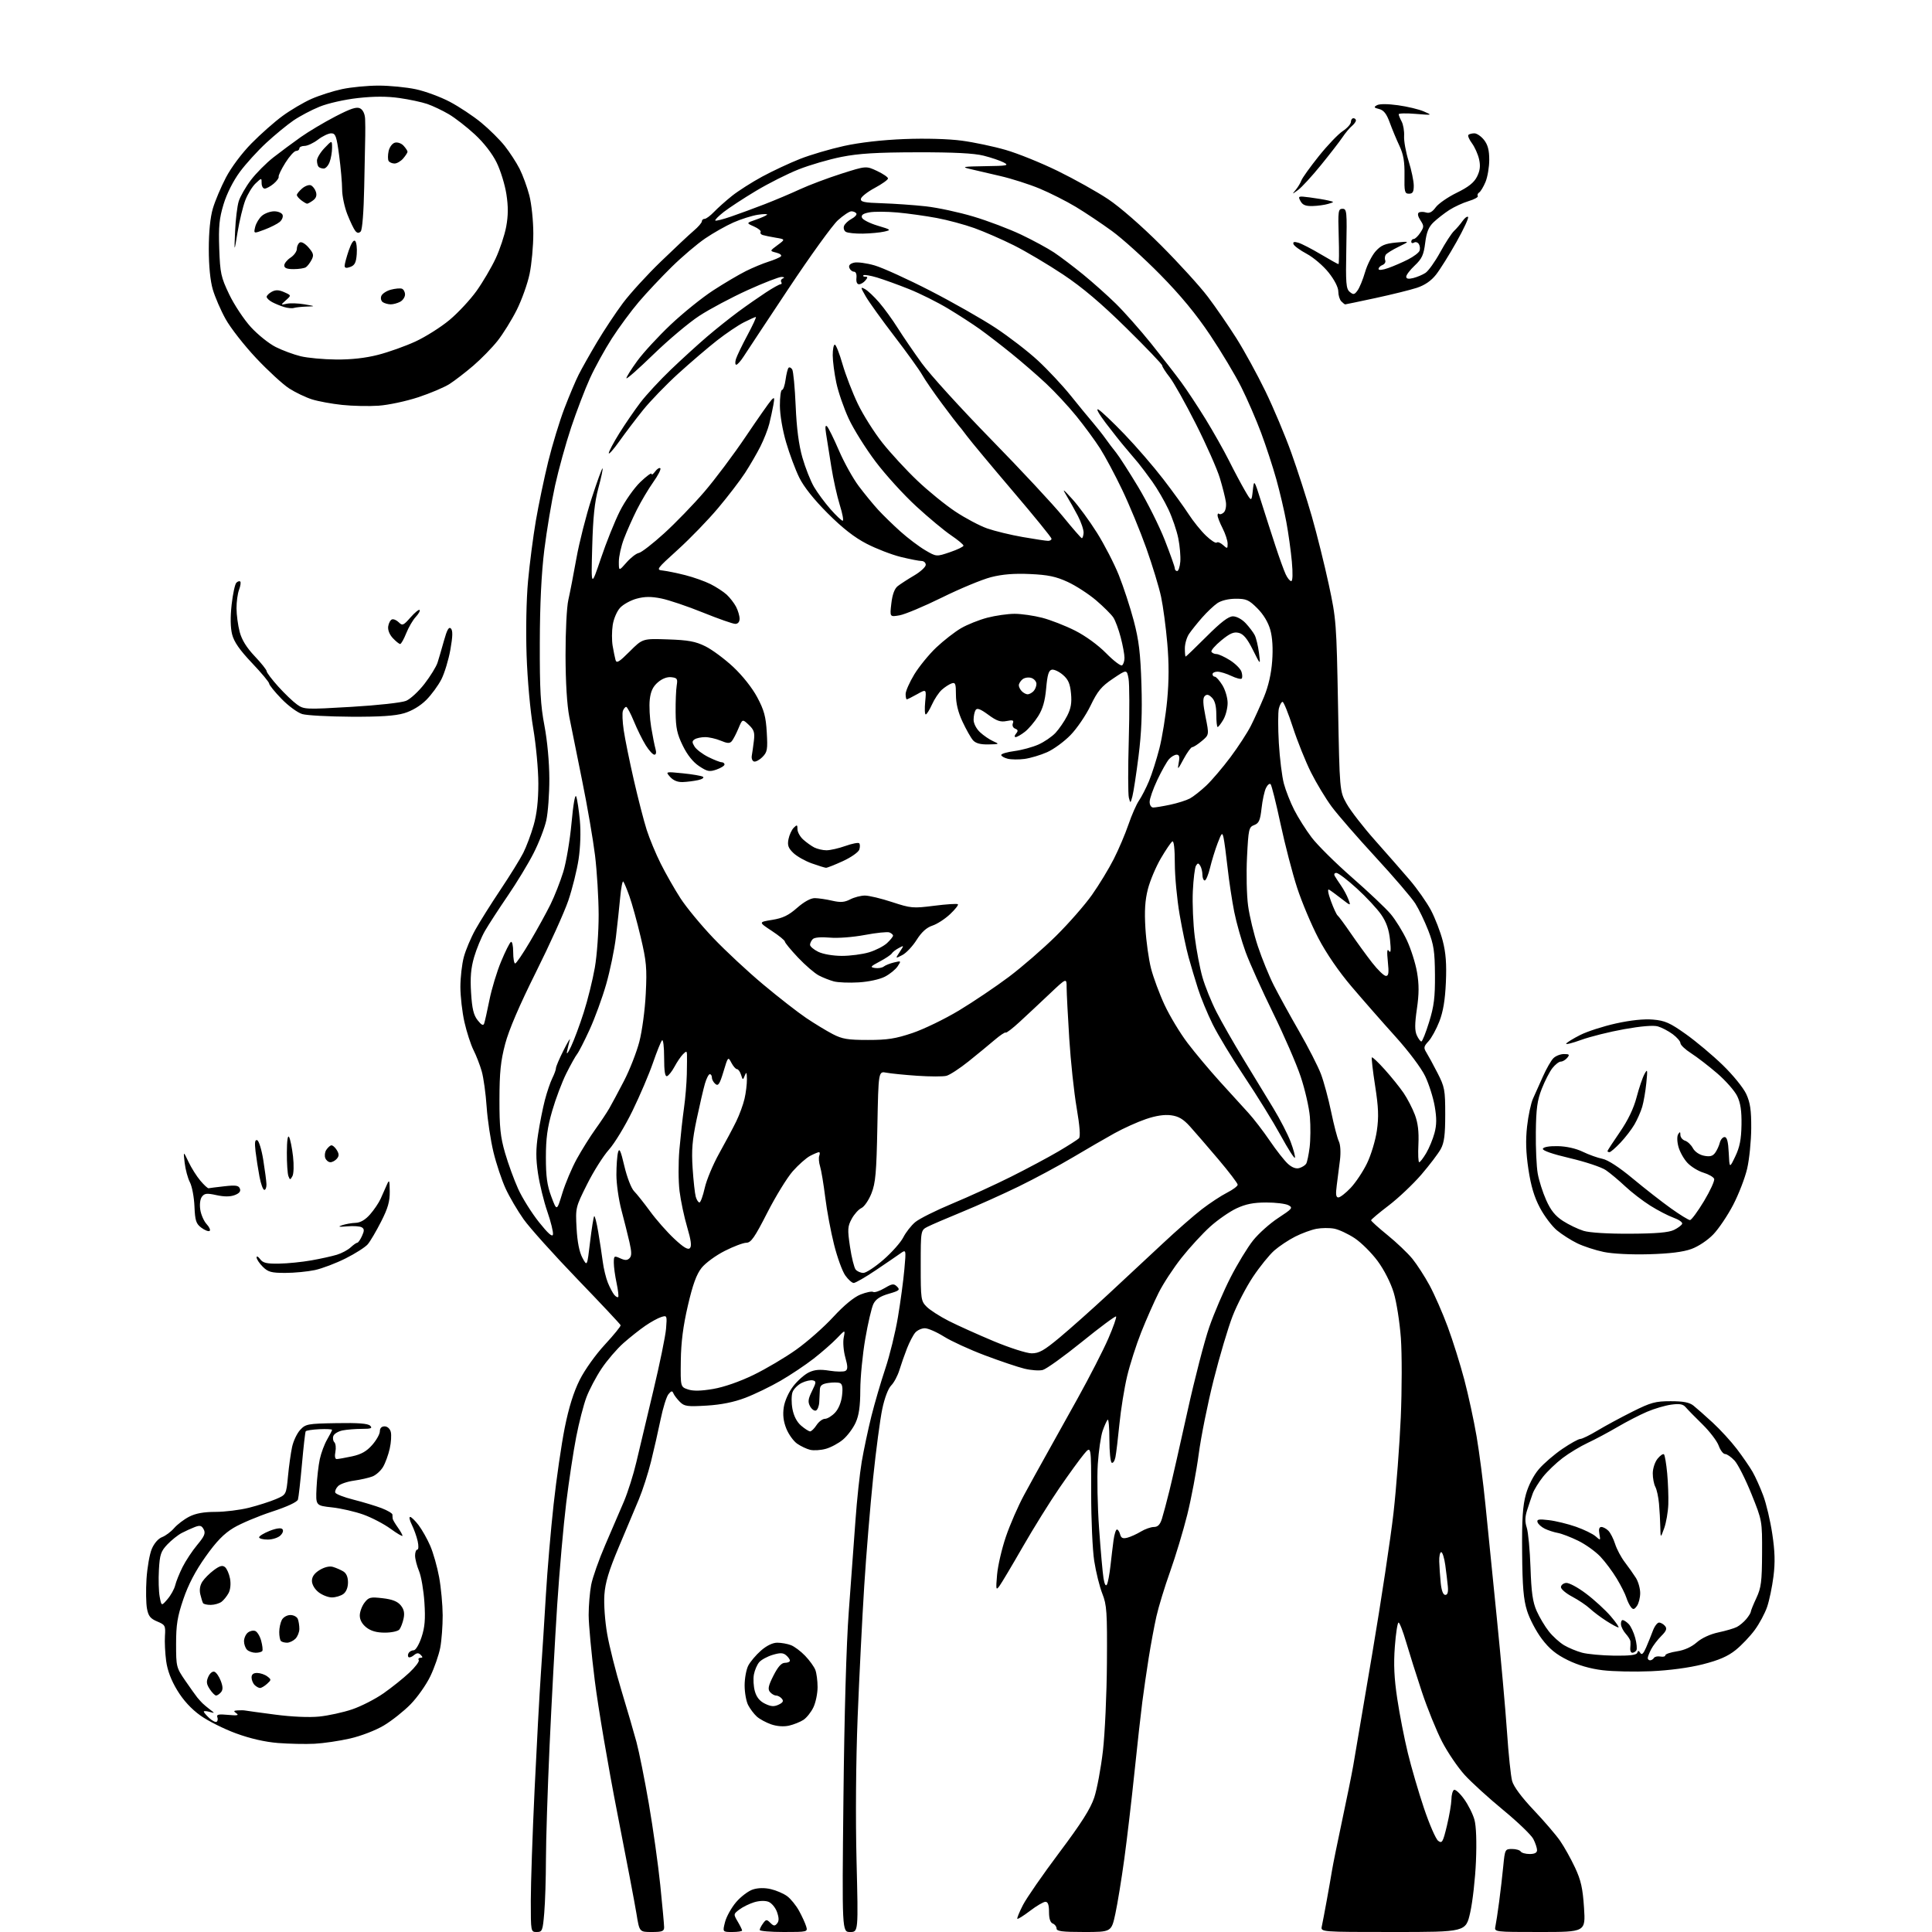 <?xml version="1.0" encoding="UTF-8" standalone="no"?>
<svg 
  version="1.1" 
  xmlns="http://www.w3.org/2000/svg" 
  xmlns:xlink="http://www.w3.org/1999/xlink" 
  xmlns:svg="http://www.w3.org/2000/svg"
  xmlns:rdf="http://www.w3.org/1999/02/22-rdf-syntax-ns#"
  xmlns:cc="http://creativecommons.org/ns#"
  xmlns:dc="http://purl.org/dc/elements/1.1/"
  viewBox="0 0 768 768"
  width="768"
  height="768"
>
<style>svg {background-color: white; }</style>"
<path stroke="none" fill="black" fill-rule="evenodd" d="M213.35,768.00C211.01,768.00 211.00,767.95 211.00,755.61C211.00,748.79 211.68,728.88 212.51,711.36C213.34,693.84 214.46,673.12 215.00,665.32C215.54,657.52 216.45,643.34 217.01,633.82C217.57,624.29 218.95,608.17 220.07,598.00C221.18,587.83 223.18,574.12 224.49,567.55C226.12,559.45 228.03,553.34 230.43,548.55C232.43,544.55 236.77,538.47 240.45,534.50C244.01,530.65 246.83,527.18 246.71,526.80C246.60,526.41 238.85,518.16 229.50,508.46C220.15,498.76 210.53,488.05 208.13,484.66C205.73,481.27 202.52,475.80 201.00,472.50C199.48,469.20 197.30,462.68 196.16,458.00C195.03,453.32 193.81,445.23 193.45,440.00C193.10,434.77 192.22,428.43 191.51,425.91C190.79,423.38 189.31,419.56 188.22,417.41C187.14,415.26 185.52,410.26 184.62,406.30C183.73,402.34 183.01,396.04 183.01,392.30C183.02,388.56 183.63,383.23 184.37,380.46C185.11,377.68 187.17,372.79 188.95,369.59C190.73,366.39 195.24,359.21 198.97,353.64C202.70,348.06 206.77,341.49 208.01,339.03C209.25,336.57 211.11,331.62 212.13,328.03C213.40,323.62 214.00,318.27 214.00,311.50C214.00,306.00 213.08,296.10 211.96,289.50C210.78,282.61 209.67,270.26 209.33,260.50C208.99,250.56 209.23,238.31 209.90,231.00C210.53,224.12 211.93,213.32 213.01,207.00C214.09,200.68 216.30,190.10 217.92,183.50C219.54,176.90 222.44,167.38 224.36,162.35C226.29,157.31 228.85,151.24 230.07,148.85C231.28,146.46 234.54,140.68 237.32,136.00C240.10,131.32 244.73,124.35 247.60,120.50C250.48,116.65 257.26,109.22 262.67,104.00C268.07,98.78 273.96,93.26 275.75,91.74C277.54,90.23 279.00,88.54 279.00,87.99C279.00,87.45 279.49,87.00 280.10,87.00C280.70,87.00 282.39,85.75 283.85,84.22C285.31,82.70 288.52,79.83 291.00,77.85C293.48,75.88 298.88,72.43 303.00,70.20C307.12,67.97 313.88,64.81 318.01,63.18C322.13,61.55 330.01,59.23 335.51,58.02C341.78,56.64 350.71,55.62 359.50,55.28C367.87,54.95 377.03,55.21 382.28,55.91C387.11,56.55 394.99,58.21 399.78,59.60C404.58,60.98 413.90,64.75 420.50,67.98C427.10,71.21 436.10,76.24 440.50,79.17C445.16,82.27 453.92,89.91 461.50,97.50C468.65,104.66 477.05,113.88 480.16,118.01C483.28,122.13 488.38,129.55 491.51,134.50C494.63,139.45 499.81,148.90 503.01,155.50C506.22,162.10 510.86,173.12 513.32,180.00C515.79,186.88 519.46,198.28 521.49,205.35C523.51,212.41 526.53,224.56 528.21,232.35C531.16,246.06 531.28,247.56 531.89,280.50C532.52,314.50 532.52,314.50 535.31,319.50C536.85,322.25 541.90,328.77 546.55,334.00C551.20,339.23 557.43,346.35 560.40,349.82C563.37,353.30 567.16,358.70 568.82,361.82C570.47,364.95 572.59,370.43 573.51,374.00C574.75,378.76 575.08,383.18 574.76,390.50C574.45,397.53 573.68,402.15 572.16,406.06C570.97,409.12 569.02,412.67 567.84,413.94C565.95,415.97 565.85,416.52 567.01,418.38C567.74,419.55 569.73,423.20 571.42,426.50C574.28,432.08 574.50,433.24 574.50,443.00C574.50,451.18 574.10,454.22 572.72,456.76C571.74,458.55 568.26,463.13 564.99,466.94C561.71,470.74 555.89,476.25 552.05,479.18C548.21,482.10 545.05,484.76 545.03,485.08C545.02,485.39 547.94,488.04 551.54,490.96C555.14,493.88 559.59,498.12 561.44,500.38C563.28,502.65 566.37,507.43 568.30,511.00C570.23,514.58 573.47,521.96 575.49,527.42C577.51,532.87 580.47,542.32 582.08,548.42C583.69,554.51 585.89,564.67 586.97,571.00C588.05,577.33 589.62,589.48 590.47,598.00C591.31,606.52 593.34,626.77 594.99,643.00C596.63,659.23 598.46,679.70 599.06,688.50C599.65,697.30 600.57,706.08 601.10,708.00C601.70,710.19 604.88,714.48 609.64,719.50C613.81,723.90 618.55,729.42 620.17,731.77C621.80,734.12 624.45,738.88 626.08,742.35C628.45,747.41 629.16,750.58 629.67,758.33C630.30,768.00 630.30,768.00 612.13,768.00C593.96,768.00 593.96,768.00 594.45,765.75C594.72,764.51 595.38,760.12 595.93,756.00C596.48,751.88 597.22,745.46 597.58,741.75C598.22,735.16 598.30,735.00 601.06,735.00C602.61,735.00 604.16,735.45 604.50,736.00C604.84,736.55 606.44,737.00 608.06,737.00C610.05,737.00 611.00,736.50 611.00,735.45C611.00,734.60 610.33,732.60 609.51,731.01C608.68,729.42 603.33,724.28 597.62,719.57C591.90,714.87 584.99,708.59 582.27,705.61C579.55,702.63 575.49,696.66 573.25,692.35C571.02,688.03 567.39,679.10 565.20,672.50C563.01,665.90 560.21,657.01 558.96,652.75C557.72,648.49 556.37,645.00 555.95,645.00C555.53,645.00 554.86,649.31 554.47,654.59C553.94,661.63 554.20,667.13 555.44,675.34C556.36,681.48 558.25,691.16 559.64,696.85C561.02,702.54 563.91,712.44 566.07,718.85C568.23,725.26 570.76,731.07 571.70,731.76C573.25,732.90 573.59,732.32 575.17,725.76C576.13,721.77 576.93,717.06 576.96,715.31C576.98,713.55 577.43,711.85 577.97,711.52C578.50,711.19 580.30,712.81 581.97,715.12C583.64,717.42 585.51,721.15 586.12,723.40C586.82,725.96 587.04,732.20 586.71,740.00C586.42,746.88 585.39,755.99 584.43,760.25C582.69,768.00 582.69,768.00 553.83,768.00C524.96,768.00 524.96,768.00 525.44,765.75C525.71,764.51 526.59,759.90 527.39,755.50C528.20,751.10 529.14,745.70 529.50,743.50C529.85,741.30 531.63,732.52 533.45,724.00C535.27,715.48 537.28,705.58 537.91,702.00C538.54,698.42 541.94,678.36 545.48,657.41C549.02,636.46 552.83,611.26 553.94,601.41C555.05,591.56 556.35,574.46 556.83,563.41C557.30,552.36 557.32,538.19 556.87,531.91C556.41,525.63 555.14,517.52 554.03,513.87C552.84,509.95 550.23,504.81 547.65,501.31C545.24,498.04 541.13,493.95 538.50,492.20C535.86,490.46 532.20,488.75 530.36,488.41C528.51,488.06 525.34,488.09 523.31,488.47C521.27,488.85 517.46,490.25 514.84,491.58C512.22,492.91 508.49,495.39 506.54,497.10C504.60,498.80 500.80,503.50 498.10,507.54C495.40,511.58 491.74,518.62 489.97,523.19C488.19,527.76 484.81,539.15 482.45,548.50C480.09,557.85 477.42,571.12 476.51,578.00C475.60,584.88 473.55,595.72 471.96,602.11C470.37,608.49 467.30,618.66 465.15,624.70C462.99,630.74 460.53,638.79 459.68,642.59C458.83,646.39 457.46,653.77 456.63,659.00C455.80,664.23 454.66,672.10 454.09,676.50C453.52,680.90 452.11,693.50 450.97,704.50C449.83,715.50 448.01,731.02 446.92,739.00C445.83,746.98 444.23,756.76 443.37,760.75C441.80,768.00 441.80,768.00 430.90,768.00C422.25,768.00 420.00,767.71 420.00,766.61C420.00,765.84 419.32,764.95 418.50,764.64C417.51,764.26 417.00,762.69 417.00,760.03C417.00,757.21 416.57,756.00 415.58,756.00C414.79,756.00 412.05,757.61 409.48,759.57C406.91,761.53 404.63,762.96 404.41,762.75C404.20,762.53 405.21,760.06 406.65,757.26C408.09,754.46 414.61,745.06 421.13,736.37C429.88,724.71 433.50,719.00 434.98,714.54C436.08,711.22 437.63,702.88 438.43,696.00C439.22,689.12 439.94,673.38 440.02,661.00C440.15,640.71 439.97,638.01 438.19,633.50C437.10,630.75 435.65,624.90 434.97,620.50C434.29,616.10 433.75,603.97 433.76,593.55C433.77,574.60 433.77,574.60 430.88,578.05C429.29,579.95 424.90,586.00 421.12,591.50C417.34,597.00 410.76,607.58 406.50,615.00C402.24,622.42 398.08,629.40 397.27,630.50C395.92,632.32 395.84,631.91 396.35,626.00C396.66,622.42 398.24,615.60 399.87,610.83C401.49,606.07 404.73,598.64 407.06,594.33C409.39,590.03 413.19,583.12 415.51,579.00C417.83,574.88 423.61,564.49 428.36,555.92C433.12,547.35 438.61,536.63 440.58,532.08C442.55,527.54 443.93,523.60 443.66,523.32C443.38,523.05 437.28,527.57 430.10,533.39C422.91,539.20 415.90,544.24 414.50,544.59C413.10,544.94 409.83,544.71 407.23,544.07C404.63,543.44 397.55,541.05 391.50,538.77C385.45,536.49 378.13,533.13 375.23,531.31C372.33,529.49 368.91,528.00 367.64,528.00C366.36,528.00 364.64,528.79 363.81,529.75C362.99,530.71 361.52,533.52 360.55,536.00C359.58,538.48 358.22,542.35 357.53,544.61C356.84,546.87 355.38,549.62 354.27,550.73C353.07,551.93 351.63,555.72 350.71,560.12C349.86,564.18 348.22,576.50 347.08,587.50C345.94,598.50 344.34,617.85 343.54,630.50C342.74,643.15 341.57,666.55 340.93,682.50C340.24,700.08 340.06,722.62 340.49,739.75C341.19,768.00 341.19,768.00 337.95,768.00C334.71,768.00 334.71,768.00 335.28,714.75C335.63,681.63 336.43,653.56 337.41,640.50C338.27,628.95 339.46,612.75 340.05,604.50C340.63,596.25 341.77,585.67 342.56,581.00C343.36,576.33 345.08,568.23 346.38,563.00C347.69,557.77 350.19,549.24 351.93,544.03C353.68,538.82 355.94,529.60 356.95,523.53C357.97,517.46 359.12,508.93 359.50,504.56C360.21,496.62 360.21,496.62 357.85,498.30C356.56,499.22 352.15,502.23 348.05,504.99C343.95,507.75 340.04,510.00 339.36,510.00C338.69,510.00 337.18,508.66 336.02,507.02C334.85,505.39 332.84,499.87 331.56,494.77C330.27,489.67 328.69,481.23 328.05,476.00C327.40,470.77 326.48,465.23 326.00,463.68C325.51,462.12 325.37,460.21 325.67,459.43C325.97,458.64 325.92,458.00 325.56,458.00C325.20,458.00 323.62,458.66 322.06,459.47C320.51,460.27 317.39,463.03 315.13,465.59C312.88,468.15 308.31,475.59 304.98,482.12C300.01,491.87 298.53,494.00 296.71,494.01C295.50,494.01 291.61,495.47 288.09,497.26C284.56,499.04 280.42,502.07 278.89,504.00C276.86,506.56 275.39,510.60 273.44,519.00C271.55,527.13 270.73,533.55 270.63,540.90C270.50,551.31 270.50,551.31 273.49,552.32C275.57,553.02 278.61,552.96 283.49,552.13C287.77,551.40 294.01,549.23 299.52,546.56C304.48,544.15 312.13,539.63 316.52,536.50C320.91,533.38 327.52,527.55 331.22,523.53C335.49,518.90 339.44,515.64 342.04,514.60C344.29,513.70 346.57,513.23 347.10,513.56C347.63,513.89 349.66,513.22 351.60,512.07C354.70,510.24 355.31,510.17 356.60,511.46C357.89,512.74 357.48,513.09 353.28,514.30C349.86,515.29 348.13,516.44 347.19,518.35C346.47,519.81 345.01,526.07 343.95,532.26C342.88,538.44 342.00,547.55 341.98,552.50C341.96,559.05 341.46,562.60 340.12,565.54C339.11,567.76 336.86,570.78 335.11,572.25C333.37,573.72 330.29,575.38 328.28,575.93C326.27,576.49 323.47,576.67 322.06,576.33C320.65,575.99 318.31,574.88 316.86,573.87C315.41,572.85 313.48,570.16 312.57,567.89C311.42,565.02 311.11,562.42 311.56,559.42C311.94,556.88 313.50,553.42 315.31,551.06C317.01,548.85 319.81,546.37 321.53,545.55C323.87,544.44 325.96,544.27 329.78,544.88C332.59,545.32 335.44,545.35 336.10,544.94C337.05,544.35 337.03,543.18 336.03,539.60C335.32,537.08 335.03,533.55 335.38,531.76C336.02,528.50 336.02,528.50 332.67,532.00C330.82,533.92 326.66,537.57 323.41,540.10C320.16,542.63 314.24,546.58 310.25,548.89C306.26,551.20 299.96,554.25 296.25,555.66C291.70,557.39 286.69,558.40 280.88,558.75C273.19,559.21 272.05,559.05 270.26,557.26C269.15,556.15 268.00,554.63 267.69,553.88C267.24,552.78 266.84,552.85 265.71,554.24C264.93,555.20 263.53,559.70 262.60,564.24C261.66,568.78 259.95,576.33 258.79,581.00C257.63,585.67 255.46,592.42 253.96,596.00C252.46,599.58 248.86,608.12 245.97,615.00C242.00,624.42 240.59,629.10 240.25,634.00C239.99,637.65 240.48,644.45 241.36,649.50C242.22,654.45 244.77,664.58 247.03,672.00C249.28,679.42 251.98,688.65 253.01,692.50C254.05,696.35 256.26,707.38 257.92,717.00C259.58,726.62 261.63,741.20 262.47,749.38C263.31,757.56 264.00,765.10 264.00,766.13C264.00,767.70 263.22,768.00 259.09,768.00C254.18,768.00 254.18,768.00 253.01,760.75C252.36,756.76 248.92,738.65 245.35,720.51C241.79,702.37 237.78,678.79 236.44,668.11C235.10,657.44 234.00,645.68 234.00,641.99C234.00,638.30 234.45,632.90 235.00,630.01C235.55,627.12 238.07,619.97 240.60,614.12C243.14,608.28 246.49,600.48 248.05,596.80C249.60,593.11 251.81,586.13 252.94,581.30C254.07,576.46 257.10,563.73 259.67,553.00C262.24,542.27 264.53,531.09 264.77,528.15C265.19,522.92 265.14,522.82 262.85,523.54C261.56,523.94 258.70,525.51 256.50,527.03C254.30,528.54 250.39,531.64 247.81,533.92C245.24,536.20 241.33,540.75 239.13,544.04C236.93,547.34 234.22,552.48 233.10,555.48C231.97,558.47 230.15,565.55 229.05,571.21C227.94,576.87 226.15,588.70 225.07,597.50C223.99,606.30 222.38,624.48 221.50,637.91C220.63,651.33 219.26,676.53 218.47,693.91C217.68,711.28 217.03,731.62 217.02,739.10C217.01,746.58 216.71,756.14 216.35,760.35C215.75,767.53 215.56,768.00 213.35,768.00zM291.11,768.00C287.21,768.00 287.21,768.00 288.21,764.05C288.77,761.88 290.75,758.32 292.62,756.13C294.50,753.94 297.49,751.67 299.27,751.10C301.34,750.43 303.91,750.38 306.42,750.96C308.58,751.46 311.51,752.72 312.92,753.77C314.34,754.82 316.46,757.44 317.64,759.59C318.82,761.74 320.09,764.51 320.46,765.75C321.13,767.97 321.02,768.00 311.57,768.00C306.31,768.00 302.00,767.64 302.00,767.19C302.00,766.75 302.59,765.57 303.32,764.58C304.52,762.94 304.77,762.92 306.22,764.36C307.52,765.66 308.00,765.71 308.90,764.62C309.70,763.66 309.69,762.42 308.88,760.08C308.26,758.31 306.73,756.47 305.48,755.99C304.11,755.47 301.83,755.55 299.77,756.18C297.89,756.76 295.26,758.05 293.92,759.06C291.54,760.85 291.53,760.94 293.25,763.85C294.21,765.48 295.00,767.08 295.00,767.40C295.00,767.73 293.25,768.00 291.11,768.00zM125.00,693.17C121.42,693.35 114.90,693.21 110.50,692.87C105.31,692.45 99.45,691.11 93.81,689.04C89.03,687.29 82.65,684.09 79.63,681.92C76.05,679.36 72.86,675.89 70.48,671.96C68.04,667.95 66.56,664.05 66.05,660.28C65.63,657.16 65.41,652.67 65.57,650.29C65.84,646.22 65.66,645.88 62.49,644.56C59.79,643.43 58.98,642.42 58.43,639.46C58.04,637.43 57.96,632.10 58.24,627.63C58.53,623.16 59.46,617.81 60.33,615.74C61.27,613.50 62.92,611.60 64.43,611.03C65.82,610.50 67.98,608.88 69.23,607.44C70.48,605.99 73.17,603.95 75.21,602.90C77.77,601.59 81.00,601.00 85.65,601.00C89.35,601.00 95.33,600.26 98.94,599.36C102.55,598.45 107.36,596.91 109.64,595.94C113.78,594.17 113.78,594.17 114.48,586.83C114.86,582.80 115.60,577.56 116.11,575.19C116.62,572.81 118.07,569.76 119.33,568.40C121.50,566.06 122.27,565.92 133.76,565.72C142.38,565.56 146.26,565.86 147.15,566.75C148.15,567.75 147.49,568.00 143.82,568.00C141.31,568.00 137.87,568.28 136.19,568.61C134.51,568.95 132.86,569.92 132.53,570.78C132.20,571.63 132.37,572.77 132.91,573.31C133.45,573.85 133.63,575.58 133.32,577.15C132.98,578.87 133.18,580.00 133.83,580.00C134.42,580.00 137.16,579.52 139.91,578.93C143.61,578.13 145.72,576.94 147.96,574.39C149.63,572.49 151.00,570.05 151.00,568.97C151.00,567.71 151.68,567.00 152.88,567.00C153.98,567.00 155.01,567.92 155.34,569.20C155.66,570.41 155.47,573.41 154.92,575.87C154.37,578.32 153.18,581.59 152.27,583.12C151.36,584.66 149.47,586.36 148.06,586.91C146.65,587.46 143.34,588.21 140.70,588.58C138.06,588.94 135.23,589.91 134.41,590.74C133.58,591.56 133.07,592.72 133.27,593.32C133.47,593.92 136.73,595.19 140.52,596.14C144.30,597.10 149.33,598.62 151.70,599.52C154.06,600.43 156.00,601.58 156.00,602.08C156.00,602.59 156.05,603.34 156.11,603.75C156.17,604.16 157.07,605.69 158.11,607.15C159.15,608.61 160.00,610.12 160.00,610.49C160.00,610.86 157.86,609.61 155.25,607.71C152.64,605.81 147.80,603.28 144.50,602.09C141.20,600.90 135.57,599.60 132.00,599.21C125.50,598.50 125.50,598.50 125.82,591.50C126.00,587.65 126.59,582.48 127.13,580.00C127.67,577.52 128.99,574.01 130.06,572.19C131.12,570.37 132.00,568.66 132.00,568.39C132.00,568.12 129.73,568.00 126.95,568.13C124.17,568.26 121.73,568.64 121.52,568.97C121.31,569.30 120.64,575.19 120.03,582.04C119.41,588.89 118.70,595.22 118.44,596.09C118.14,597.08 114.20,598.92 108.02,600.94C102.55,602.74 95.72,605.62 92.84,607.35C89.01,609.65 86.01,612.74 81.69,618.84C77.67,624.50 74.85,629.91 72.89,635.67C70.52,642.63 70.00,645.83 70.00,653.47C70.00,662.55 70.09,662.90 73.67,668.12C75.69,671.05 77.83,674.05 78.42,674.78C79.02,675.50 79.95,676.54 80.50,677.08C81.05,677.62 82.40,678.75 83.50,679.59C85.46,681.08 85.46,681.09 83.25,680.48C82.01,680.14 81.00,680.10 81.00,680.39C81.00,680.68 81.97,681.82 83.15,682.93C84.33,684.03 85.67,684.71 86.11,684.43C86.55,684.16 86.68,683.33 86.39,682.58C85.99,681.53 86.92,681.33 90.69,681.69C94.26,682.03 95.11,681.88 94.00,681.09C92.73,680.19 92.81,680.01 94.50,679.90C95.60,679.82 96.95,679.85 97.49,679.96C98.04,680.07 103.39,680.81 109.39,681.59C115.99,682.46 122.89,682.76 126.89,682.36C130.53,681.99 136.43,680.70 140.00,679.49C143.57,678.28 149.18,675.41 152.45,673.12C155.72,670.83 160.34,667.14 162.71,664.91C165.09,662.68 166.77,660.44 166.46,659.93C166.14,659.42 166.45,659.00 167.14,659.00C168.09,659.00 168.12,658.72 167.24,657.84C166.37,656.97 165.70,657.00 164.52,657.98C163.66,658.70 162.69,659.03 162.38,658.71C162.06,658.39 162.10,657.65 162.46,657.07C162.82,656.48 163.73,656.00 164.48,656.00C165.23,656.00 166.61,653.68 167.56,650.83C168.88,646.84 169.15,643.68 168.71,636.98C168.40,632.20 167.44,626.60 166.57,624.52C165.71,622.45 165.00,619.69 165.00,618.38C165.00,617.07 165.40,616.00 165.89,616.00C166.39,616.00 166.45,614.51 166.03,612.62C165.61,610.76 164.56,607.83 163.71,606.12C162.85,604.40 162.55,603.00 163.03,603.00C163.51,603.00 165.01,604.46 166.38,606.25C167.74,608.04 169.84,611.75 171.03,614.50C172.22,617.25 173.82,622.88 174.57,627.00C175.32,631.12 175.95,637.93 175.97,642.11C175.98,646.30 175.55,652.08 175.01,654.95C174.46,657.82 172.69,662.95 171.06,666.34C169.43,669.73 165.89,674.75 163.19,677.50C160.49,680.25 155.72,684.03 152.59,685.90C149.36,687.83 143.56,690.07 139.20,691.07C134.96,692.05 128.57,692.99 125.00,693.17zM313.65,685.97C311.53,686.44 308.87,686.25 306.56,685.46C304.53,684.76 301.95,683.36 300.83,682.35C299.71,681.33 298.17,679.29 297.40,677.80C296.63,676.32 296.00,672.80 296.00,670.00C296.00,667.20 296.65,663.64 297.45,662.10C298.25,660.56 300.51,657.88 302.48,656.15C304.74,654.17 307.14,653.00 308.97,653.00C310.56,653.00 313.00,653.43 314.38,653.96C315.77,654.48 318.32,656.39 320.06,658.21C321.80,660.02 323.62,662.54 324.11,663.82C324.60,665.09 325.00,668.17 325.00,670.66C325.00,673.16 324.26,676.76 323.35,678.67C322.44,680.59 320.65,682.84 319.37,683.68C318.09,684.51 315.52,685.54 313.65,685.97zM309.51,677.63C311.24,676.81 311.58,676.19 310.80,675.26C310.23,674.57 309.19,674.00 308.50,674.00C307.81,674.00 306.71,673.36 306.07,672.58C305.14,671.46 305.43,670.08 307.46,666.08C309.25,662.55 310.64,661.00 312.02,661.00C313.11,661.00 314.00,660.61 314.00,660.12C314.00,659.64 313.31,658.67 312.47,657.97C311.27,656.98 310.10,656.95 307.13,657.84C305.04,658.47 302.64,659.77 301.80,660.74C300.96,661.71 300.01,663.91 299.69,665.63C299.36,667.36 299.53,670.34 300.06,672.27C300.73,674.67 301.99,676.23 304.10,677.25C306.46,678.40 307.70,678.48 309.51,677.63zM85.90,674.00C85.43,674.00 84.30,672.86 83.38,671.46C82.05,669.43 81.94,668.42 82.83,666.48C83.46,665.10 84.51,664.26 85.26,664.55C85.99,664.83 87.12,666.47 87.77,668.20C88.64,670.50 88.66,671.70 87.86,672.67C87.25,673.40 86.37,674.00 85.90,674.00zM103.37,671.00C102.84,671.00 101.86,670.46 101.20,669.80C100.54,669.14 100.00,667.79 100.00,666.80C100.00,665.59 100.74,665.01 102.25,665.03C103.49,665.05 105.28,665.66 106.24,666.39C107.89,667.64 107.89,667.79 106.16,669.35C105.16,670.26 103.91,671.00 103.37,671.00zM656.28,664.34C649.80,664.62 641.12,664.44 637.00,663.93C632.12,663.34 627.31,661.94 623.23,659.93C618.56,657.64 615.91,655.47 612.88,651.46C610.64,648.49 608.00,643.47 607.02,640.28C605.61,635.77 605.19,630.71 605.07,617.20C604.96,603.78 605.30,598.58 606.58,593.99C607.59,590.41 609.62,586.47 611.73,584.00C613.65,581.76 617.85,578.14 621.06,575.96C624.26,573.78 627.48,572.00 628.20,572.00C628.91,572.00 631.98,570.50 635.00,568.68C638.02,566.86 644.26,563.49 648.87,561.18C656.25,557.49 658.04,557.00 664.10,557.00C669.15,557.00 671.56,557.47 673.17,558.75C674.38,559.71 677.82,562.75 680.81,565.50C683.80,568.25 688.13,572.98 690.43,576.00C692.73,579.02 695.54,583.11 696.67,585.07C697.80,587.04 699.71,591.28 700.91,594.50C702.12,597.71 703.74,604.58 704.51,609.76C705.56,616.73 705.68,621.13 704.98,626.66C704.46,630.78 703.33,636.22 702.46,638.76C701.60,641.29 699.39,645.43 697.54,647.94C695.69,650.46 692.27,654.06 689.93,655.93C686.84,658.42 683.28,659.96 676.87,661.59C671.41,662.97 663.56,664.02 656.28,664.34zM655.94,660.00C656.46,660.00 657.14,659.58 657.46,659.06C657.78,658.55 658.93,658.29 660.02,658.50C661.11,658.71 662.00,658.49 662.00,658.00C662.00,657.52 664.08,656.81 666.61,656.43C669.55,655.99 672.41,654.70 674.47,652.89C676.46,651.15 679.81,649.60 683.11,648.90C686.07,648.27 689.38,647.30 690.46,646.73C691.54,646.17 693.21,644.76 694.18,643.60C695.14,642.45 695.95,641.14 695.97,640.70C695.99,640.25 696.99,637.78 698.20,635.20C700.09,631.14 700.40,628.73 700.45,617.50C700.50,604.50 700.50,604.50 696.22,593.86C693.86,588.01 690.85,582.05 689.52,580.61C688.18,579.17 686.49,578.00 685.75,578.00C685.01,578.00 683.86,576.50 683.20,574.66C682.53,572.83 679.63,569.02 676.74,566.19C673.86,563.37 670.87,560.32 670.10,559.41C669.03,558.15 667.69,557.91 664.32,558.37C661.91,558.70 657.59,559.97 654.72,561.20C651.85,562.42 646.58,565.14 643.00,567.24C639.42,569.34 634.09,572.19 631.15,573.56C628.20,574.94 623.70,577.65 621.15,579.60C618.59,581.54 615.10,584.89 613.38,587.04C611.67,589.19 609.82,592.20 609.27,593.72C608.73,595.25 607.73,598.20 607.07,600.27C606.19,603.01 606.14,604.91 606.91,607.27C607.49,609.05 608.16,616.20 608.40,623.16C608.73,632.99 609.27,636.83 610.84,640.37C611.95,642.87 614.12,646.53 615.68,648.49C617.23,650.46 619.96,652.93 621.73,653.99C623.51,655.05 626.74,656.39 628.89,656.97C631.05,657.55 636.78,658.08 641.61,658.15C647.84,658.23 650.53,657.90 650.83,657.02C651.15,656.04 651.42,656.06 652.05,657.08C652.62,658.00 653.29,657.37 654.34,654.94C655.16,653.05 656.38,650.04 657.04,648.25C657.70,646.46 658.81,645.00 659.50,645.00C660.19,645.00 661.26,645.61 661.88,646.36C662.75,647.41 662.41,648.32 660.35,650.37C658.89,651.83 657.09,654.20 656.35,655.63C655.61,657.06 655.00,658.63 655.00,659.11C655.00,659.60 655.42,660.00 655.94,660.00zM101.64,657.00C100.41,657.00 98.86,656.46 98.20,655.80C97.54,655.14 97.00,653.62 97.00,652.42C97.00,651.22 97.67,649.69 98.49,649.01C99.31,648.33 100.64,648.03 101.45,648.34C102.26,648.65 103.32,650.39 103.81,652.20C104.30,654.02 104.52,655.84 104.29,656.25C104.07,656.66 102.87,657.00 101.64,657.00zM648.88,657.00C648.33,657.00 647.95,656.21 648.05,655.25C648.15,654.29 648.18,653.02 648.12,652.44C648.05,651.85 647.21,650.50 646.25,649.44C645.29,648.37 644.44,646.71 644.36,645.75C644.28,644.79 644.59,644.00 645.04,644.00C645.49,644.00 646.55,644.70 647.40,645.55C648.25,646.39 649.43,648.88 650.02,651.07C650.61,653.26 650.82,655.49 650.49,656.02C650.15,656.56 649.43,657.00 648.88,657.00zM114.10,653.00C113.13,653.00 112.03,652.70 111.67,652.33C111.30,651.97 111.00,650.36 111.00,648.77C111.00,647.17 111.47,645.00 112.04,643.93C112.61,642.86 114.12,642.00 115.43,642.00C116.73,642.00 118.06,642.71 118.39,643.58C118.73,644.45 119.00,646.22 119.00,647.51C119.00,648.80 118.29,650.56 117.43,651.43C116.56,652.29 115.06,653.00 114.10,653.00zM153.01,649.00C149.73,649.00 147.46,648.36 145.63,646.93C143.94,645.60 143.01,643.90 143.02,642.18C143.03,640.70 143.88,638.42 144.89,637.10C146.57,634.91 147.24,634.75 152.12,635.32C155.93,635.76 158.02,636.58 159.29,638.14C160.59,639.72 160.90,641.19 160.43,643.41C160.07,645.11 159.32,647.06 158.76,647.75C158.21,648.44 155.62,649.00 153.01,649.00zM643.33,646.94C642.87,646.91 640.70,645.73 638.50,644.32C636.30,642.91 633.37,640.71 631.99,639.42C630.61,638.14 627.46,636.02 624.99,634.71C622.52,633.41 620.50,631.70 620.50,630.92C620.50,630.14 621.40,629.38 622.50,629.24C623.63,629.09 627.11,630.95 630.48,633.49C633.77,635.97 638.20,640.03 640.31,642.50C642.43,644.98 643.78,646.97 643.33,646.94zM650.70,638.40C649.63,639.86 649.20,639.94 648.32,638.84C647.73,638.10 646.91,636.40 646.49,635.05C646.08,633.71 644.38,630.33 642.71,627.55C641.05,624.77 638.10,620.83 636.17,618.78C634.24,616.74 630.27,613.90 627.35,612.47C624.44,611.04 620.80,609.65 619.28,609.37C617.75,609.10 615.41,608.34 614.08,607.69C612.74,607.03 611.44,605.87 611.19,605.09C610.82,603.96 611.70,603.80 615.70,604.28C618.43,604.60 623.28,605.79 626.48,606.91C629.67,608.03 633.19,609.75 634.29,610.72C636.24,612.46 636.28,612.43 635.78,609.75C635.44,607.91 635.70,607.00 636.57,607.00C637.28,607.00 638.53,607.67 639.35,608.49C640.17,609.31 641.37,611.67 642.03,613.74C642.68,615.81 644.42,619.08 645.89,621.00C647.36,622.92 649.33,625.72 650.28,627.21C651.23,628.71 652.00,631.43 652.00,633.27C652.00,635.11 651.41,637.42 650.70,638.40zM66.58,635.70C67.90,634.16 69.28,631.69 69.64,630.20C69.99,628.72 71.31,625.45 72.56,622.94C73.82,620.43 76.45,616.46 78.41,614.11C81.29,610.66 81.79,609.47 80.97,607.95C80.16,606.42 79.49,606.24 77.47,607.01C76.11,607.53 73.75,608.60 72.24,609.39C70.73,610.18 68.16,612.23 66.53,613.94C63.94,616.67 63.51,617.96 63.17,624.03C62.95,627.86 63.09,632.68 63.48,634.74C64.18,638.49 64.18,638.49 66.58,635.70zM83.81,637.97C82.33,637.99 80.93,637.66 80.70,637.25C80.47,636.84 79.98,635.26 79.62,633.75C79.20,631.99 79.50,630.16 80.46,628.70C81.29,627.43 83.35,625.38 85.04,624.13C87.37,622.41 88.44,622.12 89.45,622.96C90.19,623.57 91.08,625.62 91.44,627.52C91.82,629.56 91.59,631.90 90.88,633.24C90.22,634.48 88.96,636.05 88.09,636.72C87.21,637.39 85.29,637.95 83.81,637.97zM131.94,635.00C130.47,635.00 128.08,634.07 126.63,632.93C125.07,631.70 124.00,629.86 124.00,628.41C124.00,626.76 124.99,625.37 127.08,624.09C128.99,622.94 131.00,622.46 132.33,622.86C133.53,623.21 135.36,624.01 136.42,624.63C137.68,625.38 138.33,626.87 138.33,629.02C138.33,631.05 137.63,632.80 136.48,633.64C135.45,634.39 133.41,635.00 131.94,635.00zM574.52,634.00C575.43,634.00 575.75,632.93 575.54,630.63C575.36,628.77 574.91,624.95 574.52,622.13C574.13,619.31 573.40,617.00 572.91,617.00C572.41,617.00 572.05,618.69 572.12,620.75C572.18,622.81 572.45,626.64 572.71,629.25C573.02,632.30 573.66,634.00 574.52,634.00zM440.03,629.86C440.43,629.11 441.05,625.80 441.42,622.50C441.78,619.20 442.34,614.59 442.65,612.25C442.97,609.91 443.57,608.00 444.00,608.00C444.42,608.00 444.99,608.87 445.27,609.94C445.66,611.41 446.34,611.72 448.14,611.26C449.44,610.92 451.85,609.83 453.50,608.83C455.15,607.83 457.48,607.01 458.67,607.00C460.24,607.00 461.13,606.10 461.88,603.75C462.44,601.96 463.80,596.90 464.88,592.50C465.97,588.10 469.19,573.93 472.04,561.02C474.89,548.11 478.79,533.03 480.71,527.52C482.62,522.01 486.43,513.13 489.17,507.79C491.90,502.45 495.93,495.83 498.12,493.09C500.31,490.34 504.82,486.31 508.15,484.14C513.73,480.49 514.05,480.09 512.17,479.09C511.05,478.49 507.06,478.00 503.32,478.01C498.27,478.02 495.20,478.63 491.50,480.36C488.75,481.65 484.06,484.91 481.07,487.60C478.08,490.30 472.99,495.82 469.76,499.89C466.53,503.95 462.40,510.25 460.58,513.89C458.76,517.52 455.64,524.57 453.66,529.56C451.68,534.54 449.15,542.43 448.04,547.11C446.93,551.78 445.56,560.31 444.99,566.05C444.42,571.80 443.71,577.74 443.40,579.26C443.09,580.78 442.42,581.76 441.92,581.45C441.41,581.14 441.00,577.01 441.00,572.27C441.00,567.54 440.69,563.98 440.31,564.35C439.94,564.73 439.04,566.72 438.32,568.77C437.61,570.82 436.74,576.77 436.39,582.00C436.05,587.23 436.27,598.70 436.90,607.50C437.52,616.30 438.31,625.24 438.66,627.36C439.06,629.80 439.56,630.72 440.03,629.86zM106.43,612.00C104.54,612.00 103.00,611.60 103.00,611.11C103.00,610.62 104.87,609.47 107.15,608.56C109.66,607.55 111.66,607.26 112.21,607.81C112.77,608.37 112.48,609.37 111.49,610.36C110.59,611.26 108.31,612.00 106.43,612.00zM661.54,607.50C660.09,611.50 660.09,611.50 660.00,607.00C659.95,604.52 659.72,600.36 659.48,597.74C659.25,595.12 658.60,592.11 658.03,591.06C657.46,590.00 657.00,587.58 657.00,585.68C657.00,583.76 657.85,581.17 658.91,579.86C659.97,578.56 661.11,577.78 661.46,578.13C661.80,578.47 662.37,581.85 662.73,585.63C663.08,589.41 663.28,594.98 663.18,598.00C663.07,601.02 662.33,605.30 661.54,607.50zM322.03,569.00C322.54,569.00 323.69,567.88 324.59,566.50C325.49,565.12 327.00,564.00 327.94,564.00C328.88,564.00 330.68,562.90 331.94,561.56C333.34,560.07 334.43,557.41 334.73,554.71C335.09,551.55 334.84,550.15 333.86,549.78C333.11,549.50 331.04,549.48 329.25,549.75C326.79,550.11 325.98,550.75 325.91,552.36C325.86,553.54 325.75,555.81 325.66,557.41C325.57,559.01 324.97,560.50 324.32,560.72C323.67,560.94 322.62,560.16 322.00,558.99C321.08,557.29 321.24,556.09 322.78,552.98C324.50,549.50 324.53,549.05 323.10,548.72C322.22,548.52 320.24,548.97 318.71,549.72C317.17,550.48 315.53,552.11 315.06,553.35C314.58,554.60 314.56,557.60 315.00,560.03C315.53,562.88 316.75,565.25 318.46,566.72C319.92,567.97 321.53,569.00 322.03,569.00zM410.07,537.97C413.01,537.99 414.98,536.88 421.15,531.75C425.28,528.31 434.01,520.55 440.53,514.50C447.06,508.45 456.83,499.35 462.24,494.28C467.66,489.20 474.65,483.08 477.79,480.67C480.93,478.26 485.41,475.31 487.75,474.12C490.09,472.93 492.00,471.50 492.00,470.94C492.00,470.38 488.51,465.80 484.25,460.77C479.99,455.74 474.92,449.88 473.00,447.75C470.37,444.84 468.50,443.74 465.50,443.34C462.86,442.99 459.46,443.50 455.50,444.86C452.20,445.98 446.57,448.52 443.00,450.50C439.43,452.48 432.00,456.78 426.50,460.05C421.00,463.33 411.32,468.53 405.00,471.62C398.68,474.70 388.55,479.25 382.50,481.73C376.45,484.21 370.26,486.87 368.75,487.64C366.00,489.05 366.00,489.05 366.00,503.07C366.00,516.50 366.10,517.19 368.38,519.47C369.69,520.78 373.63,523.31 377.13,525.09C380.63,526.87 388.68,530.49 395.00,533.14C401.32,535.78 408.11,537.96 410.07,537.97zM245.74,515.59C245.99,515.34 245.70,512.83 245.10,510.02C244.49,507.20 244.00,503.58 244.00,501.97C244.00,499.20 244.14,499.11 246.53,500.19C248.45,501.07 249.34,501.06 250.23,500.17C251.14,499.26 251.13,497.77 250.21,493.74C249.55,490.86 248.11,485.12 247.02,481.00C245.93,476.88 245.03,470.57 245.03,467.00C245.03,463.43 245.32,459.41 245.68,458.07C246.19,456.16 246.74,457.35 248.20,463.57C249.25,468.01 250.94,472.38 252.04,473.50C253.13,474.60 256.01,478.23 258.45,481.56C260.88,484.89 265.19,489.78 268.02,492.42C271.69,495.86 273.47,496.93 274.24,496.16C275.01,495.39 274.70,492.99 273.16,487.79C271.97,483.78 270.61,477.35 270.13,473.50C269.65,469.65 269.62,462.23 270.07,457.00C270.53,451.77 271.34,444.35 271.89,440.50C272.44,436.65 272.94,430.57 273.02,427.00C273.10,423.43 273.12,419.84 273.08,419.04C273.01,417.77 272.79,417.78 271.48,419.09C270.64,419.93 269.14,422.14 268.14,424.01C267.14,425.87 265.80,427.57 265.16,427.78C264.35,428.05 264.00,425.84 264.00,420.38C264.00,416.08 263.62,413.02 263.16,413.55C262.69,414.07 261.08,418.10 259.56,422.50C258.05,426.90 254.40,435.45 251.46,441.50C248.52,447.55 244.29,454.52 242.06,457.00C239.83,459.48 235.92,465.67 233.38,470.76C228.79,479.94 228.75,480.09 229.20,488.26C229.49,493.68 230.29,497.70 231.52,500.00C233.40,503.50 233.40,503.50 234.56,493.72C235.20,488.34 235.94,483.73 236.20,483.46C236.46,483.20 237.19,486.03 237.81,489.74C238.44,493.46 239.24,498.75 239.60,501.50C239.95,504.25 240.88,508.04 241.64,509.92C242.41,511.81 243.55,513.95 244.16,514.70C244.78,515.44 245.49,515.84 245.74,515.59zM113.41,506.00C107.84,506.00 106.56,505.65 104.45,503.55C103.10,502.20 102.00,500.53 102.00,499.85C102.00,499.17 102.62,499.47 103.39,500.51C104.50,502.04 105.97,502.39 110.91,502.31C114.29,502.26 120.07,501.68 123.77,501.02C127.47,500.37 132.05,499.35 133.94,498.77C135.84,498.19 138.29,496.88 139.38,495.86C140.48,494.84 141.67,494.00 142.03,494.00C142.39,494.00 143.22,492.80 143.89,491.34C144.86,489.22 144.84,488.52 143.82,487.89C143.11,487.45 140.50,487.27 138.02,487.49C134.63,487.78 134.13,487.67 136.00,487.04C137.38,486.58 139.79,486.15 141.37,486.10C143.27,486.03 145.20,484.91 147.10,482.75C148.68,480.96 150.58,478.15 151.32,476.50C152.06,474.85 153.16,472.38 153.76,471.00C154.75,468.75 154.87,469.02 154.93,473.62C154.98,477.58 154.21,480.29 151.49,485.62C149.57,489.40 147.18,493.45 146.20,494.61C145.22,495.76 141.26,498.30 137.40,500.23C133.54,502.17 128.03,504.26 125.14,504.88C122.26,505.49 116.98,506.00 113.41,506.00zM343.20,506.00C344.28,506.00 347.87,503.64 351.18,500.76C354.49,497.88 358.04,493.89 359.06,491.89C360.08,489.89 362.21,487.16 363.81,485.82C365.40,484.48 372.04,481.16 378.57,478.44C385.11,475.72 395.64,470.90 401.97,467.73C408.31,464.55 416.75,460.05 420.71,457.72C424.68,455.38 428.36,453.03 428.90,452.49C429.54,451.84 429.23,447.66 427.99,440.41C426.94,434.31 425.62,421.94 425.05,412.91C424.48,403.89 424.01,394.74 424.00,392.59C424.00,388.67 424.00,388.67 417.22,395.09C413.50,398.61 408.15,403.62 405.34,406.20C402.54,408.79 400.04,410.71 399.79,410.46C399.55,410.21 397.58,411.52 395.42,413.36C393.27,415.21 388.60,419.04 385.05,421.89C381.50,424.74 377.52,427.33 376.20,427.66C374.89,427.99 369.70,427.98 364.66,427.64C359.62,427.30 354.08,426.74 352.35,426.41C349.20,425.80 349.20,425.80 348.77,447.65C348.41,466.16 348.05,470.25 346.42,474.38C345.36,477.06 343.57,479.69 342.44,480.21C341.30,480.73 339.56,482.67 338.56,484.52C336.93,487.54 336.86,488.70 337.89,495.62C338.52,499.87 339.54,503.94 340.14,504.67C340.75,505.40 342.13,506.00 343.20,506.00zM655.50,498.58C648.42,498.78 641.04,498.41 637.50,497.67C634.20,496.99 629.48,495.44 627.00,494.24C624.52,493.04 620.89,490.72 618.93,489.10C616.97,487.48 613.92,483.46 612.17,480.16C609.89,475.89 608.58,471.50 607.57,464.82C606.57,458.14 606.42,453.25 607.04,447.74C607.51,443.49 608.57,438.54 609.38,436.75C610.19,434.96 611.97,430.98 613.34,427.91C614.71,424.83 616.58,421.57 617.49,420.66C618.40,419.75 620.29,419.00 621.69,419.00C623.85,419.00 624.05,419.23 623.00,420.50C622.32,421.32 621.17,422.00 620.45,422.00C619.73,422.00 618.23,423.16 617.11,424.58C616.00,426.00 614.09,429.72 612.87,432.83C611.08,437.40 610.63,440.72 610.52,450.00C610.44,456.32 610.78,463.75 611.27,466.50C611.75,469.25 613.26,474.00 614.63,477.06C616.44,481.13 618.23,483.35 621.29,485.34C623.60,486.83 627.29,488.60 629.49,489.28C631.93,490.02 639.19,490.47 648.00,490.42C658.38,490.37 663.33,489.94 665.43,488.92C667.04,488.14 668.50,487.03 668.69,486.46C668.88,485.88 667.34,484.80 665.26,484.06C663.19,483.32 659.02,481.16 656.00,479.26C652.98,477.36 648.48,473.89 646.00,471.55C643.52,469.22 640.07,466.33 638.33,465.14C636.59,463.95 630.16,461.81 624.04,460.38C617.05,458.74 613.06,457.35 613.31,456.64C613.55,455.95 615.92,455.54 619.24,455.61C622.65,455.68 626.47,456.53 629.17,457.84C631.58,459.01 635.10,460.27 637.01,460.65C639.18,461.09 643.67,464.01 649.07,468.51C653.81,472.45 660.62,477.77 664.22,480.34C667.81,482.90 671.22,485.00 671.79,485.00C672.36,485.00 674.87,481.60 677.37,477.45C679.86,473.30 681.68,469.32 681.40,468.60C681.12,467.88 679.21,466.78 677.16,466.16C675.10,465.55 672.24,463.80 670.80,462.27C669.36,460.75 667.75,457.87 667.21,455.87C666.64,453.78 666.60,451.67 667.10,450.87C667.79,449.78 667.97,449.84 667.98,451.18C667.99,452.11 668.83,453.13 669.84,453.45C670.85,453.77 672.25,455.10 672.95,456.41C673.71,457.82 675.51,459.05 677.36,459.42C679.71,459.89 680.82,459.60 681.79,458.27C682.50,457.30 683.34,455.49 683.65,454.25C683.96,453.01 684.82,452.00 685.56,452.00C686.51,452.00 686.99,453.83 687.20,458.25C687.50,464.50 687.50,464.50 689.82,459.65C691.57,456.00 692.17,452.90 692.27,447.15C692.36,441.59 691.89,438.47 690.57,435.72C689.57,433.65 685.99,429.58 682.62,426.68C679.26,423.79 674.59,420.19 672.25,418.69C669.91,417.20 668.00,415.39 668.00,414.67C668.00,413.96 666.61,412.35 664.91,411.09C663.21,409.84 660.57,408.45 659.03,408.01C657.27,407.50 652.35,407.91 645.66,409.11C639.84,410.15 632.14,412.07 628.56,413.37C624.98,414.67 622.29,415.34 622.59,414.85C622.89,414.36 625.40,412.82 628.17,411.42C630.93,410.02 637.31,407.96 642.35,406.84C648.23,405.54 653.50,404.99 657.09,405.30C661.85,405.71 663.80,406.57 670.09,411.04C674.17,413.93 680.80,419.49 684.83,423.40C688.92,427.37 693.04,432.45 694.17,434.91C695.75,438.36 696.18,441.32 696.14,448.58C696.10,453.68 695.38,460.87 694.52,464.55C693.67,468.24 691.17,474.71 688.97,478.94C686.77,483.17 683.21,488.46 681.06,490.69C678.81,493.04 675.11,495.50 672.33,496.50C669.04,497.69 663.67,498.35 655.50,498.58zM219.81,490.72C219.99,489.80 218.99,485.71 217.58,481.64C216.17,477.56 214.50,470.72 213.86,466.44C212.98,460.49 212.99,456.83 213.90,450.86C214.56,446.57 215.77,440.46 216.60,437.28C217.43,434.10 218.76,430.19 219.55,428.60C220.35,427.00 221.00,425.20 221.00,424.60C221.00,423.99 222.36,420.80 224.03,417.50C225.69,414.20 226.81,412.33 226.52,413.34C226.23,414.36 225.74,416.38 225.43,417.84C225.08,419.46 225.70,418.75 227.01,416.00C228.18,413.52 230.45,407.45 232.03,402.50C233.62,397.55 235.61,389.50 236.46,384.62C237.31,379.73 237.99,370.28 237.97,363.62C237.95,356.95 237.30,346.32 236.53,340.00C235.75,333.68 233.47,320.40 231.45,310.50C229.43,300.60 227.12,289.12 226.31,285.00C225.39,280.29 224.83,271.18 224.81,260.50C224.79,251.08 225.28,241.27 225.92,238.50C226.55,235.75 227.99,228.32 229.12,222.00C230.25,215.68 232.97,204.95 235.17,198.16C237.36,191.38 239.33,185.99 239.52,186.19C239.72,186.39 238.98,189.92 237.86,194.03C236.36,199.56 235.73,205.65 235.41,217.50C234.97,233.50 234.97,233.50 238.86,221.98C240.99,215.65 244.39,207.18 246.41,203.18C248.44,199.15 252.08,193.98 254.54,191.62C256.99,189.27 259.00,187.80 259.00,188.36C259.00,188.92 259.64,188.51 260.42,187.44C261.20,186.38 262.13,185.80 262.49,186.15C262.84,186.51 261.58,188.99 259.68,191.65C257.79,194.32 254.84,199.28 253.14,202.67C251.44,206.06 249.14,211.23 248.03,214.17C246.91,217.10 246.00,221.20 246.00,223.28C246.00,227.07 246.00,227.07 249.05,223.60C250.72,221.69 252.92,219.99 253.94,219.81C254.95,219.64 259.48,216.13 264.00,212.02C268.53,207.90 275.71,200.48 279.97,195.52C284.23,190.56 291.66,180.65 296.47,173.50C301.29,166.35 305.86,159.83 306.64,159.01C307.86,157.72 307.96,157.99 307.42,161.01C307.08,162.93 306.34,166.29 305.80,168.48C305.25,170.67 303.66,174.72 302.27,177.48C300.88,180.24 298.13,184.97 296.16,188.00C294.19,191.03 289.37,197.32 285.43,202.00C281.50,206.68 274.31,214.10 269.46,218.50C260.87,226.28 260.71,226.51 263.57,226.81C265.18,226.99 269.17,227.81 272.44,228.64C275.71,229.47 280.21,231.07 282.44,232.19C284.67,233.31 287.56,235.19 288.85,236.36C290.13,237.54 291.82,239.72 292.60,241.20C293.37,242.69 294.00,244.82 294.00,245.95C294.00,247.22 293.35,248.00 292.28,248.00C291.34,248.00 285.56,245.97 279.44,243.50C273.33,241.02 265.87,238.51 262.87,237.90C258.84,237.09 256.30,237.11 253.10,237.97C250.72,238.61 247.75,240.24 246.50,241.60C245.23,242.97 243.93,246.01 243.56,248.48C243.19,250.91 243.18,254.61 243.53,256.70C243.89,258.79 244.40,261.31 244.67,262.31C245.09,263.80 246.05,263.23 250.31,258.97C255.45,253.83 255.45,253.83 265.48,254.17C273.58,254.44 276.43,254.96 280.37,256.90C283.05,258.22 288.04,261.92 291.47,265.12C295.16,268.58 299.04,273.47 301.02,277.19C303.74,282.29 304.44,284.87 304.80,291.10C305.20,297.97 305.02,298.98 303.06,300.94C301.86,302.14 300.34,302.94 299.69,302.70C299.03,302.47 298.66,301.43 298.85,300.39C299.04,299.35 299.41,296.70 299.68,294.50C300.08,291.16 299.74,290.11 297.64,288.13C295.12,285.77 295.12,285.77 293.54,289.56C292.67,291.64 291.49,293.91 290.92,294.60C290.09,295.59 289.19,295.56 286.47,294.42C284.60,293.64 281.81,293.01 280.28,293.02C278.75,293.02 276.90,293.41 276.16,293.88C275.06,294.58 275.05,295.10 276.10,296.78C276.80,297.91 279.25,299.77 281.55,300.92C283.84,302.06 286.23,303.00 286.86,303.00C287.49,303.00 288.00,303.41 288.00,303.90C288.00,304.40 286.57,305.30 284.82,305.91C282.04,306.88 281.16,306.71 277.92,304.56C275.50,302.96 273.22,300.11 271.42,296.42C269.15,291.79 268.63,289.34 268.57,283.12C268.53,278.93 268.73,274.15 269.00,272.50C269.44,269.85 269.19,269.46 266.87,269.20C265.22,269.00 263.23,269.76 261.52,271.23C259.54,272.93 258.66,274.80 258.29,278.09C258.01,280.58 258.26,285.51 258.85,289.06C259.44,292.60 260.22,296.51 260.58,297.75C260.98,299.12 260.80,300.00 260.13,300.00C259.52,300.00 257.97,298.31 256.69,296.25C255.40,294.19 253.29,289.91 251.99,286.75C250.69,283.59 249.31,281.00 248.92,281.00C248.53,281.00 247.95,281.70 247.62,282.55C247.29,283.41 247.44,286.89 247.94,290.30C248.44,293.71 250.24,302.57 251.94,310.00C253.64,317.43 255.95,326.38 257.07,329.89C258.20,333.41 260.72,339.48 262.69,343.39C264.65,347.30 268.15,353.44 270.46,357.02C272.77,360.61 278.65,367.73 283.52,372.85C288.39,377.97 297.35,386.31 303.44,391.39C309.52,396.48 317.20,402.46 320.50,404.68C323.80,406.90 328.52,409.77 331.00,411.06C334.79,413.03 337.00,413.40 345.00,413.40C352.76,413.41 356.01,412.90 362.74,410.63C367.27,409.10 375.59,405.06 381.24,401.66C386.88,398.26 395.79,392.26 401.04,388.32C406.28,384.38 414.71,377.07 419.77,372.07C424.83,367.07 431.26,359.72 434.07,355.74C436.88,351.76 440.78,345.35 442.73,341.50C444.69,337.65 447.32,331.45 448.59,327.73C449.86,324.00 451.74,319.73 452.77,318.23C453.80,316.73 455.59,313.25 456.74,310.50C457.89,307.75 459.75,301.90 460.88,297.50C462.00,293.10 463.39,284.47 463.97,278.33C464.69,270.67 464.71,263.54 464.01,255.66C463.46,249.33 462.36,241.07 461.56,237.29C460.77,233.52 458.12,224.82 455.69,217.96C453.25,211.11 448.93,200.65 446.09,194.72C443.26,188.79 439.29,181.37 437.29,178.24C435.29,175.11 431.07,169.36 427.91,165.47C424.75,161.57 419.31,155.71 415.81,152.44C412.32,149.17 406.09,143.78 401.98,140.46C397.87,137.13 392.25,132.81 389.50,130.84C386.75,128.87 381.08,125.20 376.90,122.68C372.72,120.16 365.75,116.68 361.40,114.94C357.06,113.20 351.32,111.13 348.65,110.32C345.98,109.52 343.55,109.12 343.23,109.43C342.92,109.74 343.25,110.00 343.96,110.00C344.99,110.00 345.00,110.30 344.00,111.50C343.32,112.33 342.17,113.00 341.47,113.00C340.68,113.00 340.28,112.02 340.45,110.50C340.61,109.02 340.22,108.00 339.47,108.00C338.78,108.00 337.96,107.33 337.64,106.51C337.26,105.52 337.87,104.82 339.47,104.42C340.78,104.09 344.48,104.58 347.68,105.51C350.88,106.44 360.82,110.96 369.76,115.56C378.71,120.16 390.41,126.81 395.76,130.34C401.12,133.88 408.70,139.72 412.60,143.34C416.50,146.95 422.34,153.19 425.57,157.20C428.79,161.22 432.80,166.09 434.47,168.03C436.14,169.98 438.40,172.85 439.50,174.41C440.60,175.97 442.47,178.45 443.67,179.92C444.86,181.39 448.80,187.52 452.43,193.54C456.05,199.57 460.82,209.08 463.01,214.67C465.20,220.27 467.00,225.33 467.00,225.92C467.00,226.52 467.42,227.00 467.94,227.00C468.46,227.00 469.02,225.31 469.19,223.25C469.36,221.19 469.00,217.03 468.39,214.00C467.79,210.97 466.02,205.80 464.47,202.50C462.92,199.20 460.04,194.25 458.08,191.50C456.11,188.75 453.60,185.41 452.50,184.07C451.40,182.73 449.12,180.03 447.43,178.07C445.75,176.11 442.20,171.64 439.54,168.14C436.76,164.47 435.52,162.21 436.63,162.80C437.69,163.37 442.37,167.81 447.04,172.67C451.70,177.52 458.61,185.52 462.39,190.44C466.17,195.35 470.73,201.65 472.53,204.44C474.33,207.22 477.41,211.04 479.39,212.93C481.36,214.82 483.28,216.06 483.65,215.68C484.03,215.30 485.16,215.74 486.17,216.65C487.89,218.21 488.00,218.18 488.00,216.12C488.00,214.91 487.10,212.16 486.00,210.00C484.90,207.84 484.00,205.54 484.00,204.87C484.00,204.21 484.27,203.94 484.61,204.27C484.94,204.61 485.78,204.35 486.48,203.70C487.19,203.03 487.55,201.20 487.30,199.51C487.06,197.85 485.98,193.57 484.90,190.00C483.82,186.43 479.54,176.76 475.38,168.53C471.22,160.29 466.51,151.90 464.91,149.88C463.31,147.86 462.00,145.81 462.00,145.32C462.00,144.83 455.59,138.13 447.75,130.42C437.70,120.53 430.29,114.26 422.60,109.13C416.60,105.14 407.82,99.93 403.10,97.56C398.37,95.19 391.28,92.10 387.35,90.68C383.42,89.27 376.67,87.45 372.35,86.65C368.03,85.84 361.02,84.86 356.77,84.47C352.52,84.09 347.48,84.06 345.57,84.42C343.07,84.89 342.25,85.48 342.65,86.54C342.96,87.35 345.76,88.77 348.86,89.70C354.27,91.32 354.38,91.41 351.50,92.07C349.85,92.45 346.02,92.81 343.00,92.87C339.98,92.92 336.92,92.60 336.22,92.15C335.51,91.71 335.20,90.65 335.52,89.81C335.84,88.97 337.19,87.70 338.52,86.99C339.85,86.28 340.70,85.32 340.41,84.85C340.12,84.38 339.23,84.00 338.44,84.00C337.65,84.00 335.24,85.60 333.08,87.55C330.92,89.50 322.07,101.76 313.41,114.80C304.75,127.83 296.73,139.96 295.59,141.74C294.44,143.53 293.13,144.99 292.68,144.99C292.23,145.00 292.17,143.99 292.54,142.75C292.92,141.51 294.97,137.24 297.11,133.25C299.25,129.26 300.76,126.00 300.46,126.00C300.16,126.00 298.03,126.96 295.71,128.13C293.39,129.31 288.57,132.56 285.00,135.36C281.43,138.16 274.53,144.06 269.67,148.47C264.81,152.89 258.49,159.43 255.62,163.00C252.74,166.57 248.51,172.16 246.20,175.41C243.89,178.66 242.00,180.79 242.00,180.14C242.00,179.49 243.89,175.92 246.19,172.23C248.50,168.53 252.28,163.03 254.58,160.00C256.89,156.97 262.32,151.11 266.64,146.97C270.96,142.83 277.43,136.94 281.00,133.88C284.57,130.82 290.20,126.34 293.49,123.91C296.78,121.48 301.72,118.04 304.46,116.25C307.19,114.46 309.81,113.00 310.28,113.00C310.74,113.00 310.86,112.59 310.55,112.09C310.24,111.58 310.55,110.94 311.24,110.66C311.99,110.36 311.78,110.13 310.72,110.08C309.74,110.04 303.65,112.40 297.19,115.33C290.73,118.27 282.08,122.87 277.97,125.56C273.86,128.24 265.66,135.14 259.75,140.88C253.84,146.62 249.00,150.89 249.00,150.36C249.00,149.83 250.95,146.72 253.34,143.45C255.72,140.18 261.69,133.71 266.59,129.07C271.49,124.43 279.10,118.30 283.50,115.44C287.90,112.58 293.75,109.13 296.50,107.76C299.25,106.39 303.30,104.71 305.50,104.02C307.70,103.32 309.90,102.39 310.39,101.93C310.89,101.48 310.10,100.81 308.61,100.44C305.93,99.77 305.93,99.77 309.07,97.45C312.21,95.13 312.21,95.13 308.36,94.49C306.24,94.13 303.91,93.66 303.19,93.43C302.46,93.20 302.09,92.66 302.36,92.22C302.63,91.78 301.45,90.80 299.74,90.04C296.61,88.66 296.61,88.66 300.48,87.32C302.61,86.59 304.61,85.70 304.92,85.35C305.24,85.01 303.59,85.01 301.25,85.37C298.92,85.73 294.56,87.10 291.58,88.42C288.59,89.74 283.53,92.60 280.33,94.78C277.12,96.96 271.12,102.06 266.99,106.12C262.87,110.18 256.99,116.42 253.95,120.00C250.90,123.58 246.09,130.10 243.25,134.50C240.42,138.90 236.48,146.06 234.50,150.41C232.52,154.76 229.17,163.54 227.04,169.91C224.92,176.28 222.04,186.68 220.65,193.00C219.26,199.32 217.34,210.80 216.38,218.50C215.22,227.88 214.62,240.10 214.58,255.50C214.53,274.20 214.87,280.37 216.43,288.50C217.56,294.45 218.35,302.96 218.37,309.50C218.39,315.55 217.84,323.02 217.16,326.11C216.48,329.19 214.19,335.10 212.07,339.23C209.96,343.37 205.35,350.97 201.82,356.12C198.30,361.28 194.24,367.53 192.80,370.01C191.37,372.49 189.42,377.20 188.47,380.46C187.19,384.85 186.88,388.54 187.26,394.65C187.65,400.98 188.26,403.52 189.87,405.56C191.37,407.47 192.11,407.84 192.46,406.87C192.73,406.12 193.67,401.90 194.56,397.50C195.44,393.10 197.52,386.24 199.18,382.25C200.83,378.27 202.59,374.75 203.09,374.44C203.59,374.13 204.00,375.93 204.00,378.44C204.00,380.95 204.35,383.00 204.78,383.00C205.21,383.00 207.89,379.06 210.72,374.25C213.56,369.44 217.21,362.80 218.84,359.50C220.46,356.20 222.74,350.39 223.91,346.59C225.08,342.78 226.55,334.05 227.19,327.17C227.88,319.60 228.62,315.45 229.06,316.65C229.47,317.73 230.11,321.99 230.50,326.11C230.92,330.62 230.72,336.76 230.00,341.55C229.34,345.92 227.50,353.32 225.91,358.00C224.31,362.68 218.51,375.50 213.02,386.50C206.47,399.64 202.27,409.42 200.81,415.00C199.03,421.74 198.56,426.29 198.54,437.00C198.52,448.09 198.91,451.89 200.76,458.29C202.00,462.57 204.35,469.02 205.98,472.61C207.60,476.20 211.31,482.12 214.21,485.77C217.87,490.36 219.59,491.89 219.81,490.72zM83.30,489.32C82.83,489.61 81.35,489.02 80.01,488.01C77.93,486.44 77.54,485.22 77.30,479.56C77.15,475.92 76.34,471.62 75.50,469.99C74.65,468.37 73.72,464.89 73.41,462.27C72.86,457.50 72.86,457.50 74.93,461.85C76.06,464.24 78.19,467.62 79.66,469.35C81.12,471.08 82.59,472.43 82.91,472.35C83.23,472.27 86.03,471.92 89.13,471.57C93.72,471.05 94.87,471.22 95.36,472.50C95.77,473.57 95.13,474.38 93.30,475.07C91.52,475.75 89.13,475.76 86.07,475.09C82.25,474.25 81.30,474.35 80.28,475.70C79.55,476.65 79.29,478.76 79.62,480.90C79.92,482.88 81.07,485.47 82.16,486.64C83.26,487.82 83.77,489.03 83.30,489.32zM223.52,474.35C224.72,470.42 227.31,464.28 229.27,460.72C231.23,457.16 234.54,451.86 236.63,448.95C238.73,446.03 241.24,442.27 242.21,440.57C243.19,438.88 245.82,433.96 248.07,429.63C250.31,425.30 253.04,418.33 254.14,414.13C255.25,409.89 256.39,401.38 256.70,394.98C257.21,384.81 256.97,382.15 254.68,372.48C253.25,366.44 251.23,359.14 250.20,356.25C249.17,353.36 248.07,350.73 247.75,350.42C247.44,350.10 246.89,352.92 246.54,356.67C246.19,360.43 245.43,367.55 244.84,372.50C244.25,377.45 242.50,385.92 240.95,391.31C239.40,396.71 236.44,404.81 234.37,409.31C232.31,413.82 230.08,418.18 229.42,419.00C228.76,419.82 226.83,423.29 225.12,426.70C223.41,430.12 220.89,436.80 219.51,441.57C217.59,448.20 217.00,452.52 217.00,460.07C217.00,467.73 217.48,471.21 219.17,475.71C221.34,481.50 221.34,481.50 223.52,474.35zM278.04,478.00C278.49,478.00 279.43,475.41 280.14,472.25C280.84,469.09 283.43,462.90 285.88,458.50C288.34,454.10 291.39,448.38 292.66,445.78C293.93,443.18 295.42,439.13 295.96,436.78C296.51,434.43 296.93,430.93 296.91,429.00C296.87,426.25 296.69,425.93 296.08,427.50C295.32,429.44 295.27,429.43 294.58,427.25C294.19,426.01 293.46,425.00 292.96,425.00C292.47,425.00 291.47,423.86 290.73,422.46C289.43,419.96 289.37,420.03 287.59,425.99C286.10,430.94 285.51,431.84 284.38,430.90C283.62,430.27 283.00,429.14 283.00,428.38C283.00,427.62 282.62,427.00 282.16,427.00C281.70,427.00 280.83,428.69 280.23,430.75C279.63,432.81 278.14,439.20 276.93,444.94C275.18,453.26 274.85,457.22 275.33,464.44C275.66,469.42 276.22,474.51 276.58,475.75C276.94,476.99 277.60,478.00 278.04,478.00zM532.02,476.00C532.73,476.00 534.93,474.29 536.90,472.21C538.88,470.12 541.81,465.74 543.40,462.46C545.00,459.18 546.76,453.35 547.32,449.50C548.12,443.95 547.97,440.22 546.63,431.61C545.70,425.63 545.12,420.55 545.34,420.33C545.56,420.10 547.88,422.29 550.48,425.19C553.09,428.09 556.45,432.27 557.96,434.48C559.46,436.69 561.47,440.58 562.43,443.12C563.66,446.38 564.07,449.84 563.84,454.87C563.65,458.80 563.79,462.00 564.15,462.00C564.51,462.00 565.76,460.37 566.94,458.38C568.11,456.39 569.60,452.80 570.24,450.39C571.11,447.15 571.13,444.40 570.32,439.76C569.73,436.32 568.03,430.96 566.55,427.85C564.99,424.58 560.00,417.93 554.68,412.03C549.63,406.44 541.82,397.53 537.32,392.24C532.21,386.25 527.23,378.98 524.07,372.94C521.28,367.61 517.48,358.58 515.62,352.87C513.76,347.17 510.80,335.75 509.03,327.50C507.27,319.25 505.49,312.15 505.09,311.73C504.69,311.31 503.86,311.98 503.25,313.23C502.63,314.48 501.84,318.11 501.49,321.30C500.95,326.10 500.45,327.26 498.57,327.97C496.44,328.78 496.27,329.55 495.71,340.67C495.38,347.18 495.57,355.88 496.13,360.00C496.68,364.12 498.44,371.42 500.04,376.21C501.63,381.00 504.48,387.98 506.37,391.71C508.27,395.45 512.78,403.66 516.41,409.96C520.04,416.27 523.95,423.92 525.10,426.96C526.25,430.01 528.08,436.77 529.16,442.00C530.25,447.23 531.62,452.49 532.21,453.70C532.85,455.01 533.03,458.08 532.65,461.20C532.29,464.12 531.72,468.64 531.37,471.25C530.90,474.78 531.07,476.00 532.02,476.00zM105.07,473.00C104.56,473.00 103.69,470.64 103.15,467.75C102.60,464.86 101.90,460.33 101.58,457.67C101.17,454.11 101.34,452.95 102.24,453.25C102.91,453.47 104.00,456.99 104.65,461.08C105.31,465.16 105.88,469.51 105.92,470.75C105.97,471.99 105.58,473.00 105.07,473.00zM116.24,467.54C115.36,469.11 115.26,469.11 114.65,467.53C114.29,466.60 114.01,462.39 114.03,458.17C114.05,453.39 114.38,451.06 114.92,452.00C115.39,452.82 116.09,456.28 116.48,459.68C116.87,463.14 116.77,466.59 116.24,467.54zM516.50,464.32C517.60,464.00 518.82,463.23 519.21,462.62C519.60,462.02 520.22,459.09 520.59,456.12C520.96,453.15 521.01,447.67 520.70,443.95C520.39,440.23 518.74,433.03 517.03,427.94C515.33,422.85 510.37,411.44 506.02,402.59C501.68,393.74 496.79,382.90 495.17,378.50C493.56,374.10 491.51,366.90 490.63,362.50C489.76,358.10 488.56,350.23 487.99,345.00C487.41,339.77 486.69,334.38 486.38,333.00C485.87,330.74 485.65,330.95 484.01,335.23C483.02,337.83 481.67,342.22 481.01,344.98C480.34,347.74 479.40,350.00 478.90,350.00C478.41,350.00 477.99,348.99 477.98,347.75C477.98,346.51 477.58,344.89 477.11,344.14C476.39,343.01 476.11,343.01 475.42,344.13C474.97,344.86 474.40,349.41 474.17,354.24C473.94,359.07 474.29,367.29 474.95,372.52C475.61,377.74 476.98,384.94 478.00,388.50C479.02,392.06 481.51,398.23 483.54,402.21C485.57,406.19 490.39,414.63 494.26,420.97C498.12,427.31 503.48,436.10 506.15,440.50C508.83,444.90 511.93,450.92 513.05,453.89C514.16,456.85 514.93,459.70 514.76,460.22C514.59,460.74 512.03,456.74 509.07,451.33C506.11,445.92 499.67,435.49 494.76,428.15C489.85,420.81 484.13,411.36 482.05,407.15C479.97,402.94 477.34,396.57 476.21,393.00C475.07,389.43 473.40,383.81 472.48,380.51C471.56,377.22 469.95,369.57 468.91,363.51C467.87,357.46 467.01,348.31 467.01,343.19C467.00,337.37 466.63,334.11 466.02,334.49C465.48,334.82 463.43,337.84 461.46,341.20C459.49,344.57 457.17,350.06 456.31,353.41C455.17,357.86 454.90,362.05 455.32,369.00C455.63,374.23 456.64,381.43 457.56,385.00C458.48,388.57 460.90,395.10 462.95,399.50C465.00,403.90 469.11,410.71 472.09,414.63C475.06,418.55 480.88,425.48 485.00,430.03C489.12,434.57 494.19,440.14 496.26,442.40C498.32,444.65 502.15,449.63 504.76,453.46C507.36,457.29 510.62,461.44 512.00,462.67C513.62,464.13 515.21,464.71 516.50,464.32zM131.35,462.00C130.57,462.00 129.65,461.26 129.31,460.36C128.96,459.46 129.12,458.03 129.66,457.17C130.20,456.32 131.06,455.48 131.58,455.31C132.09,455.14 133.10,455.93 133.82,457.08C134.82,458.68 134.85,459.48 133.93,460.58C133.29,461.36 132.12,462.00 131.35,462.00zM639.80,458.00C639.36,458.00 639.00,457.81 639.00,457.58C639.00,457.35 641.20,453.96 643.90,450.05C647.14,445.34 649.39,440.67 650.56,436.22C651.53,432.52 652.93,428.38 653.68,427.00C654.91,424.74 654.98,425.07 654.44,430.50C654.11,433.80 653.37,438.07 652.80,440.00C652.23,441.93 650.84,445.07 649.72,447.00C648.60,448.93 646.09,452.19 644.14,454.25C642.19,456.31 640.24,458.00 639.80,458.00zM565.01,414.00C565.40,414.00 566.79,410.51 568.10,406.25C570.05,399.95 570.48,396.44 570.42,387.50C570.35,378.18 569.94,375.49 567.76,369.88C566.34,366.23 564.02,361.40 562.59,359.14C561.16,356.88 554.08,348.61 546.84,340.76C539.61,332.92 531.75,323.88 529.37,320.67C526.99,317.46 523.29,311.33 521.14,307.04C518.99,302.74 515.75,294.68 513.94,289.12C512.13,283.55 510.29,279.00 509.84,279.00C509.40,279.00 508.74,280.19 508.37,281.64C508.01,283.10 508.00,289.28 508.36,295.39C508.72,301.50 509.62,308.75 510.36,311.50C511.09,314.25 512.94,318.95 514.47,321.95C515.99,324.94 519.09,329.86 521.37,332.87C523.64,335.89 530.86,343.04 537.41,348.78C543.97,354.51 550.90,361.07 552.82,363.35C554.74,365.63 557.63,370.31 559.24,373.73C560.85,377.16 562.68,382.90 563.29,386.49C564.12,391.35 564.11,395.04 563.24,401.03C562.37,407.00 562.36,409.69 563.19,411.53C563.81,412.89 564.63,414.00 565.01,414.00zM341.34,390.51C337.58,390.74 333.15,390.56 331.50,390.13C329.85,389.69 327.14,388.63 325.49,387.76C323.83,386.90 320.12,383.70 317.24,380.66C314.36,377.61 312.00,374.75 312.00,374.29C312.00,373.84 309.64,371.91 306.75,370.01C301.50,366.55 301.50,366.55 306.97,365.66C311.19,364.98 313.46,363.88 316.86,360.89C319.63,358.46 322.26,357.01 323.89,357.02C325.33,357.04 328.43,357.49 330.78,358.04C334.13,358.81 335.69,358.69 337.98,357.51C339.59,356.68 342.22,356.00 343.82,356.00C345.43,356.00 350.29,357.16 354.62,358.59C362.12,361.05 362.93,361.12 371.38,360.05C376.26,359.43 380.49,359.16 380.78,359.45C381.07,359.74 379.67,361.52 377.67,363.40C375.67,365.29 372.51,367.34 370.64,367.95C368.32,368.72 366.34,370.52 364.37,373.63C362.79,376.14 360.24,378.85 358.69,379.65C355.88,381.11 355.88,381.11 357.65,378.41C359.41,375.72 359.41,375.71 357.27,376.86C356.08,377.49 354.83,378.46 354.49,379.02C354.14,379.57 351.98,381.02 349.68,382.23C345.99,384.18 345.77,384.48 347.81,384.79C349.07,384.99 350.65,384.73 351.31,384.21C351.96,383.70 353.81,382.96 355.41,382.58C358.25,381.90 358.29,381.94 356.82,384.14C356.00,385.38 353.72,387.23 351.75,388.25C349.68,389.32 345.31,390.27 341.34,390.51zM550.89,387.94C551.99,387.99 552.16,386.79 551.69,382.27C551.27,378.18 551.39,376.96 552.13,378.02C552.86,379.07 552.99,377.81 552.56,373.65C552.14,369.52 551.11,366.56 549.06,363.59C547.46,361.27 543.11,356.59 539.38,353.19C535.65,349.78 531.99,347.00 531.24,347.00C530.44,347.00 530.18,347.51 530.60,348.25C531.00,348.94 532.14,350.68 533.14,352.12C534.14,353.56 535.42,355.96 535.99,357.46C537.02,360.18 537.02,360.18 533.26,357.26C531.19,355.65 528.98,354.03 528.33,353.66C527.63,353.25 527.92,355.05 529.06,358.17C530.10,361.02 531.30,363.61 531.73,363.93C532.15,364.24 534.50,367.43 536.95,371.00C539.40,374.57 543.22,379.84 545.45,382.69C547.68,385.55 550.13,387.91 550.89,387.94zM334.59,379.98C337.94,379.99 342.83,379.35 345.46,378.56C348.09,377.77 351.31,376.12 352.62,374.89C353.93,373.66 355.00,372.33 355.00,371.93C355.00,371.54 354.34,370.96 353.54,370.65C352.74,370.35 348.35,370.80 343.79,371.66C339.07,372.55 333.06,373.01 329.85,372.72C326.40,372.41 323.76,372.64 323.10,373.30C322.49,373.91 322.00,374.93 322.00,375.58C322.00,376.22 323.46,377.47 325.25,378.35C327.13,379.28 331.07,379.96 334.59,379.98zM328.35,344.96C327.88,344.94 325.34,344.15 322.70,343.21C320.05,342.27 316.75,340.40 315.36,339.06C313.34,337.12 312.95,336.00 313.44,333.57C313.77,331.90 314.71,329.86 315.52,329.05C316.83,327.75 317.00,327.81 317.00,329.61C317.00,330.73 318.01,332.57 319.25,333.70C320.49,334.83 322.48,336.26 323.68,336.88C324.89,337.49 327.08,338.00 328.55,338.00C330.02,338.00 333.41,337.23 336.07,336.28C338.72,335.34 341.19,334.85 341.54,335.21C341.89,335.56 341.92,336.69 341.59,337.72C341.26,338.74 338.34,340.80 335.10,342.29C331.85,343.78 328.82,344.98 328.35,344.96zM458.45,321.00C459.25,321.00 462.29,320.50 465.20,319.88C468.12,319.26 471.62,318.15 473.00,317.41C474.38,316.67 477.30,314.36 479.51,312.28C481.71,310.20 486.04,305.12 489.12,301.00C492.20,296.88 495.86,291.25 497.25,288.50C498.64,285.75 500.99,280.57 502.47,277.00C504.21,272.78 505.35,267.80 505.71,262.79C506.08,257.78 505.82,253.42 504.96,250.36C504.13,247.38 502.23,244.23 499.82,241.82C496.46,238.46 495.43,238.00 491.25,238.01C488.39,238.01 485.48,238.71 483.93,239.76C482.52,240.72 479.79,243.30 477.86,245.50C475.93,247.70 473.60,250.61 472.68,251.97C471.75,253.33 471.00,255.92 471.00,257.72C471.00,259.53 471.14,261.00 471.32,261.00C471.49,261.00 475.24,257.40 479.64,253.00C485.36,247.28 488.35,245.00 490.13,245.00C491.56,245.00 493.72,246.17 495.19,247.75C496.60,249.26 498.22,251.40 498.78,252.50C499.34,253.60 500.10,256.75 500.46,259.50C501.11,264.50 501.11,264.50 498.05,258.36C495.82,253.88 494.30,252.04 492.45,251.58C490.46,251.08 488.94,251.73 485.47,254.58C483.02,256.59 481.27,258.62 481.57,259.11C481.87,259.60 482.78,260.00 483.58,260.00C484.38,260.00 486.80,261.11 488.94,262.46C491.09,263.82 493.14,265.88 493.51,267.04C493.88,268.20 493.91,269.42 493.58,269.75C493.25,270.09 491.39,269.60 489.45,268.68C487.52,267.76 485.05,267.00 483.97,267.00C482.88,267.00 482.00,267.45 482.00,268.00C482.00,268.55 482.41,269.00 482.92,269.00C483.42,269.00 484.77,270.52 485.92,272.37C487.06,274.22 488.00,277.41 488.00,279.46C488.00,281.51 487.23,284.50 486.28,286.10C485.34,287.69 484.33,289.00 484.03,289.00C483.74,289.00 483.50,286.77 483.50,284.04C483.50,280.65 482.95,278.52 481.76,277.33C480.48,276.05 479.72,275.88 478.90,276.70C478.08,277.52 478.17,279.71 479.22,284.96C480.66,292.11 480.66,292.11 477.75,294.55C476.15,295.90 474.44,297.00 473.94,297.00C473.45,297.00 471.89,299.14 470.49,301.75C468.18,306.06 468.00,306.20 468.55,303.25C469.01,300.82 468.80,300.00 467.73,300.00C466.95,300.00 465.60,300.79 464.73,301.75C463.86,302.71 461.76,306.43 460.07,310.00C458.38,313.57 457.00,317.51 457.00,318.75C457.00,320.05 457.61,321.00 458.45,321.00zM450.15,316.54C449.38,319.42 449.35,319.43 448.74,317.10C448.40,315.80 448.38,305.43 448.71,294.07C449.03,282.71 448.99,271.77 448.61,269.74C447.92,266.07 447.92,266.07 442.41,269.78C437.83,272.86 436.33,274.67 433.52,280.49C431.66,284.35 428.07,289.62 425.53,292.22C423.00,294.82 418.81,297.88 416.22,299.02C413.63,300.17 409.62,301.36 407.32,301.68C405.02,301.99 401.98,301.96 400.57,301.61C399.16,301.25 398.00,300.58 398.00,300.11C398.00,299.64 400.36,298.95 403.25,298.56C406.14,298.18 410.41,297.02 412.74,295.99C415.08,294.96 418.16,292.85 419.60,291.31C421.03,289.76 423.11,286.73 424.21,284.57C425.72,281.63 426.10,279.39 425.74,275.63C425.37,271.75 424.64,270.08 422.51,268.26C421.00,266.96 419.03,266.04 418.13,266.21C416.88,266.45 416.35,268.17 415.87,273.60C415.41,278.67 414.51,281.81 412.68,284.71C411.28,286.93 408.92,289.71 407.43,290.88C405.95,292.04 404.29,293.00 403.74,293.00C403.17,293.00 403.24,292.42 403.90,291.62C404.79,290.55 404.70,290.10 403.54,289.65C402.68,289.32 402.29,288.42 402.62,287.54C403.10,286.30 402.63,286.12 400.15,286.62C397.71,287.11 396.21,286.60 392.85,284.12C389.71,281.82 388.41,281.33 387.82,282.25C387.39,282.94 387.02,284.66 387.02,286.08C387.01,287.56 388.08,289.67 389.55,291.05C390.95,292.36 393.31,293.98 394.80,294.64C397.40,295.79 397.33,295.84 392.90,295.92C389.70,295.98 387.84,295.47 386.77,294.25C385.93,293.29 384.06,289.98 382.62,286.90C380.86,283.15 380.00,279.62 380.00,276.18C380.00,271.74 379.77,271.14 378.25,271.68C377.29,272.02 375.54,273.16 374.38,274.20C373.21,275.25 371.45,277.89 370.48,280.05C369.50,282.22 368.38,284.00 367.99,284.00C367.61,284.00 367.51,281.72 367.78,278.94C368.27,273.89 368.27,273.89 364.60,275.94C362.59,277.07 360.73,278.00 360.47,278.00C360.21,278.00 360.00,277.05 360.00,275.88C360.00,274.72 361.56,271.20 363.46,268.06C365.37,264.93 369.31,260.11 372.21,257.36C375.12,254.62 379.52,251.19 382.00,249.74C384.48,248.29 389.18,246.41 392.46,245.55C395.74,244.70 400.62,244.00 403.32,244.00C406.01,244.00 410.94,244.71 414.27,245.57C417.60,246.43 423.47,248.72 427.32,250.66C431.47,252.75 436.49,256.40 439.68,259.64C442.63,262.64 445.48,264.82 446.02,264.49C446.56,264.15 447.00,262.81 447.00,261.49C447.00,260.17 446.33,256.53 445.51,253.40C444.70,250.26 443.38,246.70 442.58,245.48C441.78,244.26 438.70,241.19 435.73,238.65C432.76,236.12 427.67,232.82 424.42,231.32C419.74,229.17 416.61,228.51 409.45,228.19C403.14,227.90 398.46,228.28 393.95,229.43C390.40,230.34 381.65,233.97 374.50,237.50C367.35,241.03 359.74,244.22 357.59,244.60C353.69,245.28 353.69,245.28 354.32,239.89C354.73,236.34 355.59,233.99 356.85,233.00C357.90,232.18 360.83,230.27 363.38,228.77C365.92,227.28 368.00,225.36 368.00,224.52C368.00,223.69 367.24,223.00 366.31,223.00C365.39,223.00 361.67,222.27 358.06,221.39C354.45,220.50 348.35,218.14 344.50,216.15C339.64,213.64 334.90,209.94 328.99,204.02C323.52,198.55 319.49,193.47 317.71,189.83C316.18,186.72 313.83,180.42 312.49,175.83C311.07,170.99 310.03,164.88 310.02,161.25C310.01,157.81 310.39,155.00 310.87,155.00C311.35,155.00 311.98,153.16 312.28,150.92C312.59,148.67 313.12,146.55 313.47,146.20C313.82,145.85 314.47,146.15 314.92,146.86C315.36,147.58 315.98,154.09 316.29,161.33C316.67,170.28 317.53,176.87 318.97,181.90C320.14,185.97 322.21,191.21 323.58,193.55C324.95,195.89 327.90,199.87 330.12,202.40C332.35,204.93 334.53,207.00 334.98,207.00C335.43,207.00 334.91,204.19 333.83,200.75C332.75,197.31 331.23,190.45 330.45,185.50C329.67,180.55 328.75,174.70 328.39,172.50C327.95,169.77 328.07,168.82 328.77,169.50C329.33,170.05 331.46,174.37 333.50,179.10C335.54,183.83 339.07,190.19 341.35,193.22C343.63,196.26 347.10,200.49 349.05,202.62C351.00,204.75 355.01,208.66 357.97,211.31C360.93,213.96 365.35,217.29 367.80,218.73C372.24,221.33 372.24,221.33 377.62,219.50C380.58,218.50 383.00,217.33 383.00,216.90C383.00,216.48 380.79,214.64 378.09,212.81C375.39,210.99 369.14,205.80 364.22,201.27C359.29,196.75 352.02,188.76 348.06,183.51C344.10,178.26 339.28,170.56 337.36,166.40C335.43,162.23 333.22,155.83 332.45,152.16C331.67,148.50 331.03,143.59 331.02,141.25C331.01,138.91 331.38,137.00 331.85,137.00C332.31,137.00 333.69,140.49 334.91,144.75C336.14,149.01 338.87,156.10 340.98,160.50C343.09,164.90 347.49,171.88 350.76,176.00C354.02,180.12 360.25,186.88 364.60,191.01C368.94,195.15 375.76,200.69 379.75,203.34C383.73,205.98 389.43,209.01 392.42,210.06C395.40,211.10 401.76,212.65 406.55,213.48C411.34,214.32 415.88,215.00 416.63,215.00C417.38,215.00 418.00,214.62 418.00,214.15C418.00,213.68 411.08,205.16 402.61,195.23C394.15,185.29 385.94,175.44 384.37,173.33C382.80,171.22 381.27,169.28 380.97,169.00C380.68,168.72 377.75,164.89 374.47,160.48C371.19,156.07 367.63,150.90 366.56,148.98C365.49,147.07 360.54,140.19 355.56,133.70C350.58,127.21 345.46,120.09 344.18,117.88C342.01,114.12 341.99,113.93 343.84,114.92C344.93,115.50 347.47,117.89 349.49,120.24C351.51,122.58 354.81,127.13 356.83,130.35C358.85,133.56 363.15,139.86 366.40,144.35C369.64,148.83 382.02,162.44 393.90,174.59C405.78,186.74 418.65,200.55 422.50,205.28C426.35,210.01 429.74,213.91 430.04,213.94C430.33,213.97 430.65,213.04 430.74,211.86C430.82,210.69 429.81,207.65 428.49,205.11C427.16,202.58 425.12,198.93 423.94,197.00C422.13,194.03 422.49,194.25 426.27,198.41C428.73,201.11 433.13,207.12 436.05,211.76C438.97,216.40 442.89,223.99 444.75,228.62C446.60,233.25 449.28,241.42 450.69,246.77C452.73,254.52 453.35,259.67 453.74,272.10C454.09,283.25 453.76,291.39 452.58,300.65C451.68,307.77 450.58,314.93 450.15,316.54zM271.40,310.88C269.39,310.96 267.65,310.25 266.40,308.85C264.50,306.71 264.50,306.71 271.42,307.40C275.22,307.78 278.82,308.40 279.42,308.77C280.01,309.15 279.15,309.75 277.50,310.11C275.85,310.47 273.11,310.82 271.40,310.88zM139.57,284.91C130.73,284.86 122.00,284.39 120.17,283.86C118.34,283.33 114.64,280.63 111.92,277.82C109.21,275.03 107.00,272.29 107.00,271.74C107.00,271.18 103.92,267.49 100.16,263.54C95.26,258.37 93.03,255.17 92.27,252.18C91.59,249.49 91.52,245.31 92.08,240.34C92.55,236.12 93.40,232.20 93.95,231.65C94.51,231.09 95.21,230.88 95.51,231.18C95.81,231.48 95.59,232.94 95.03,234.43C94.46,235.91 94.01,239.24 94.02,241.82C94.03,244.39 94.59,248.60 95.27,251.17C96.11,254.35 98.01,257.43 101.25,260.85C103.86,263.60 106.00,266.29 106.00,266.82C106.00,267.35 108.06,270.08 110.59,272.89C113.11,275.69 116.47,278.91 118.06,280.04C120.86,282.04 121.47,282.06 139.64,280.99C150.05,280.38 159.70,279.32 161.43,278.59C163.13,277.88 166.43,274.83 168.76,271.81C171.08,268.80 173.41,265.02 173.93,263.41C174.44,261.81 175.60,257.85 176.50,254.62C177.69,250.34 178.43,249.03 179.23,249.83C180.03,250.63 179.98,252.92 179.04,258.22C178.33,262.22 176.73,267.52 175.48,270.00C174.22,272.48 171.50,276.19 169.42,278.27C167.05,280.62 163.76,282.59 160.64,283.52C157.05,284.58 151.09,284.97 139.57,284.91zM408.50,276.00C409.11,276.00 410.14,275.46 410.80,274.80C411.46,274.14 412.00,272.82 412.00,271.87C412.00,270.91 411.08,269.84 409.95,269.48C408.83,269.13 407.25,269.38 406.45,270.04C405.65,270.70 405.00,271.77 405.00,272.42C405.00,273.07 405.54,274.14 406.20,274.80C406.86,275.46 407.89,276.00 408.50,276.00zM159.07,256.00C158.67,256.00 157.36,254.95 156.16,253.67C154.82,252.24 154.10,250.41 154.32,248.97C154.52,247.67 155.20,246.43 155.83,246.22C156.46,246.01 157.68,246.54 158.54,247.40C159.95,248.81 160.39,248.62 163.18,245.44C164.88,243.51 166.51,242.17 166.80,242.47C167.10,242.77 166.40,244.02 165.25,245.25C164.10,246.49 162.40,249.41 161.47,251.75C160.54,254.09 159.46,256.00 159.07,256.00zM513.28,231.00C513.87,231.00 513.96,228.01 513.53,223.25C513.14,218.99 512.16,211.90 511.34,207.50C510.53,203.10 508.73,195.45 507.35,190.50C505.97,185.55 503.24,177.22 501.29,172.00C499.34,166.78 495.80,158.62 493.42,153.87C491.05,149.12 485.48,139.82 481.05,133.20C475.49,124.89 469.36,117.45 461.25,109.21C454.79,102.64 446.12,94.81 442.00,91.82C437.88,88.82 431.42,84.50 427.65,82.23C423.88,79.96 417.42,76.70 413.30,74.98C409.17,73.26 402.13,71.01 397.65,69.98C393.17,68.94 387.70,67.67 385.50,67.15C382.05,66.34 382.88,66.19 391.50,66.06C400.45,65.94 401.24,65.78 399.00,64.59C397.62,63.86 394.02,62.64 391.00,61.88C387.16,60.92 379.18,60.51 364.50,60.54C348.50,60.57 341.36,61.01 334.50,62.37C329.55,63.35 321.90,65.58 317.51,67.32C313.11,69.05 305.46,72.91 300.51,75.88C295.55,78.85 289.79,82.63 287.70,84.26C285.62,85.90 284.10,87.43 284.34,87.67C284.57,87.91 287.41,87.19 290.63,86.08C293.86,84.97 299.88,82.76 304.00,81.16C308.12,79.56 314.43,76.90 318.00,75.24C321.57,73.59 328.95,70.81 334.39,69.07C344.29,65.92 344.29,65.92 348.64,67.96C351.04,69.09 353.00,70.43 353.00,70.94C353.00,71.45 350.64,73.14 347.76,74.69C344.88,76.23 342.39,78.18 342.23,79.01C342.00,80.26 343.52,80.58 350.72,80.80C355.55,80.96 363.33,81.50 368.02,82.02C372.71,82.54 381.23,84.37 386.96,86.09C392.69,87.80 401.23,91.04 405.94,93.28C410.65,95.52 416.52,98.71 419.00,100.36C421.48,102.01 426.65,105.93 430.50,109.06C434.35,112.20 440.23,117.44 443.57,120.72C446.91,123.99 453.23,131.13 457.61,136.58C461.99,142.04 467.39,148.97 469.60,152.00C471.82,155.03 476.14,161.59 479.22,166.58C482.29,171.58 486.48,179.00 488.53,183.08C490.57,187.16 493.43,192.53 494.87,195.00C497.50,199.50 497.50,199.50 498.01,195.00C498.52,190.50 498.52,190.50 501.37,199.50C502.93,204.45 505.46,212.32 507.00,217.00C508.53,221.68 510.36,226.74 511.06,228.25C511.75,229.76 512.75,231.00 513.28,231.00zM150.50,161.27C146.65,161.54 140.12,161.40 136.00,160.96C131.88,160.53 126.47,159.53 124.00,158.75C121.53,157.97 117.46,156.02 114.96,154.42C112.46,152.81 106.55,147.38 101.81,142.34C97.08,137.31 91.62,130.33 89.69,126.84C87.75,123.35 85.46,118.06 84.59,115.07C83.58,111.62 83.00,105.76 83.00,99.00C83.00,92.19 83.58,86.41 84.60,82.93C85.47,79.94 87.82,74.38 89.81,70.57C91.94,66.51 96.13,60.90 99.97,57.00C103.56,53.34 109.12,48.43 112.32,46.09C115.52,43.74 120.70,40.69 123.82,39.31C126.95,37.93 132.43,36.18 136.00,35.42C139.57,34.66 146.10,34.03 150.50,34.03C154.90,34.03 161.54,34.68 165.26,35.47C168.97,36.25 175.06,38.50 178.78,40.45C182.50,42.41 188.14,46.15 191.30,48.76C194.47,51.36 198.66,55.52 200.63,58.00C202.59,60.48 205.25,64.56 206.53,67.07C207.81,69.59 209.56,74.38 210.43,77.72C211.29,81.06 212.00,87.84 212.00,92.83C212.00,97.80 211.33,105.05 210.51,108.93C209.70,112.81 207.39,119.26 205.39,123.25C203.38,127.24 199.96,132.75 197.78,135.50C195.60,138.25 191.27,142.68 188.16,145.35C185.05,148.01 180.80,151.29 178.73,152.62C176.65,153.96 171.03,156.34 166.23,157.92C161.43,159.50 154.35,161.01 150.50,161.27zM133.59,142.91C139.58,142.97 145.28,142.34 150.29,141.05C154.47,139.98 161.18,137.59 165.20,135.73C169.21,133.87 175.29,130.03 178.69,127.19C182.09,124.35 186.92,119.16 189.43,115.66C191.93,112.15 195.34,106.35 197.02,102.76C198.70,99.17 200.59,93.48 201.22,90.12C202.04,85.69 202.06,82.10 201.30,77.19C200.72,73.44 198.98,67.78 197.42,64.61C195.69,61.07 192.35,56.76 188.77,53.45C185.56,50.48 180.89,46.85 178.38,45.38C175.87,43.91 172.04,42.09 169.87,41.34C167.69,40.59 162.68,39.52 158.73,38.96C153.81,38.26 148.59,38.27 142.23,38.98C136.97,39.57 130.35,41.06 127.04,42.41C123.80,43.72 119.11,46.21 116.60,47.93C114.09,49.66 109.25,53.64 105.85,56.78C102.44,59.93 97.70,65.14 95.32,68.37C92.69,71.94 90.16,76.96 88.88,81.16C87.16,86.82 86.85,90.02 87.15,98.79C87.50,108.61 87.82,110.12 91.10,117.00C93.07,121.12 96.95,126.98 99.72,130.02C102.50,133.05 106.96,136.63 109.64,137.96C112.31,139.30 116.75,140.94 119.50,141.61C122.25,142.28 128.59,142.87 133.59,142.91zM116.83,122.41C116.10,122.64 114.35,122.48 112.94,122.05C111.53,121.62 109.40,120.75 108.19,120.10C106.99,119.46 106.00,118.51 106.00,118.00C106.00,117.49 106.92,116.58 108.05,115.97C109.57,115.16 110.84,115.20 112.96,116.14C115.83,117.41 115.83,117.41 113.66,119.34C111.50,121.28 111.50,121.28 114.00,120.74C115.38,120.44 118.53,120.55 121.00,120.97C125.48,121.75 125.48,121.75 121.83,121.87C119.81,121.94 117.56,122.19 116.83,122.41zM155.32,120.98C154.32,120.98 152.92,120.60 152.22,120.15C151.51,119.71 151.22,118.59 151.57,117.67C151.93,116.75 153.63,115.62 155.36,115.16C157.09,114.70 159.06,114.52 159.75,114.76C160.44,115.01 161.00,116.05 161.00,117.07C161.00,118.09 160.13,119.40 159.07,119.96C158.00,120.53 156.31,120.99 155.32,120.98zM534.72,121.00C534.54,121.00 533.86,120.46 533.20,119.80C532.54,119.14 532.00,117.38 532.00,115.89C532.00,114.25 530.48,111.27 528.15,108.34C526.04,105.68 522.12,102.33 519.46,100.91C516.79,99.48 514.42,97.75 514.18,97.05C513.88,96.15 514.44,95.99 516.13,96.49C517.43,96.88 521.45,98.95 525.06,101.10C528.67,103.24 531.82,105.00 532.06,105.00C532.30,105.00 532.35,100.05 532.16,94.00C531.85,83.87 531.97,83.00 533.66,83.00C535.38,83.00 535.48,84.01 535.18,98.82C534.91,112.65 535.08,114.82 536.54,116.03C538.00,117.24 538.41,117.17 539.65,115.46C540.44,114.38 541.79,111.10 542.64,108.16C543.50,105.22 545.39,101.49 546.85,99.87C548.99,97.50 550.55,96.84 555.00,96.41C560.50,95.89 560.50,95.89 556.00,98.08C553.52,99.28 551.20,100.73 550.84,101.29C550.48,101.86 550.39,102.86 550.65,103.53C550.91,104.20 550.41,105.01 549.56,105.34C548.70,105.67 548.00,106.38 548.00,106.92C548.00,107.51 549.57,107.36 551.85,106.55C553.96,105.81 557.51,104.27 559.72,103.14C561.94,102.01 563.99,100.46 564.28,99.70C564.58,98.94 564.46,97.74 564.02,97.03C563.58,96.32 562.72,96.05 562.11,96.43C561.50,96.81 561.00,96.64 561.00,96.06C561.00,95.48 561.44,95.00 561.98,95.00C562.51,95.00 563.69,93.88 564.59,92.50C566.10,90.20 566.10,89.80 564.63,87.55C563.63,86.03 563.40,84.87 564.02,84.49C564.57,84.15 565.87,84.14 566.90,84.47C568.21,84.89 569.37,84.26 570.72,82.41C571.78,80.96 575.54,78.35 579.07,76.63C583.74,74.35 585.95,72.59 587.14,70.22C588.34,67.80 588.56,65.98 587.96,63.31C587.51,61.31 586.23,58.45 585.12,56.95C584.01,55.45 583.38,53.95 583.72,53.61C584.06,53.28 585.13,53.00 586.09,53.00C587.06,53.00 588.79,54.19 589.93,55.63C591.43,57.54 592.00,59.72 592.00,63.51C592.00,66.40 591.33,70.35 590.52,72.31C589.70,74.26 588.57,76.15 588.00,76.50C587.43,76.85 587.18,77.49 587.45,77.92C587.72,78.35 586.08,79.26 583.81,79.94C581.54,80.62 578.07,82.22 576.09,83.50C574.12,84.78 571.32,86.96 569.87,88.34C567.90,90.22 567.07,92.28 566.53,96.58C565.94,101.32 565.23,102.86 562.41,105.52C560.53,107.29 559.00,109.29 559.00,109.98C559.00,110.83 559.86,111.00 561.75,110.54C563.26,110.17 565.46,109.25 566.63,108.49C567.80,107.73 570.43,104.05 572.48,100.31C574.53,96.56 577.02,92.73 578.02,91.79C579.02,90.85 580.53,89.08 581.39,87.85C582.25,86.62 583.23,85.90 583.58,86.24C583.92,86.59 581.85,91.06 578.97,96.18C576.09,101.31 572.43,107.16 570.84,109.18C568.90,111.64 566.38,113.37 563.22,114.41C560.63,115.26 553.22,117.09 546.77,118.48C540.31,119.87 534.89,121.00 534.72,121.00zM116.75,106.98C114.10,107.00 113.00,106.57 113.00,105.52C113.00,104.71 114.12,103.31 115.50,102.41C116.88,101.51 118.00,99.95 118.00,98.94C118.00,97.94 118.52,96.79 119.16,96.40C119.83,95.98 121.32,96.83 122.67,98.40C124.64,100.69 124.82,101.47 123.85,103.31C123.22,104.51 122.21,105.83 121.60,106.23C121.00,106.64 118.81,106.98 116.75,106.98zM139.25,106.11C137.65,106.70 137.00,106.56 137.00,105.65C137.00,104.94 137.73,102.22 138.62,99.60C139.64,96.62 140.59,95.19 141.19,95.79C141.70,96.30 141.99,98.65 141.81,101.01C141.57,104.37 141.02,105.46 139.25,106.11zM94.44,92.30C93.09,100.50 93.09,100.50 93.45,92.00C93.65,87.33 94.30,81.92 94.90,80.00C95.50,78.08 97.68,74.28 99.74,71.56C101.81,68.84 105.84,64.79 108.69,62.56C111.55,60.33 116.43,56.70 119.55,54.50C122.66,52.30 128.84,48.62 133.29,46.31C139.49,43.10 141.79,42.35 143.18,43.10C144.30,43.70 145.05,45.30 145.14,47.29C145.21,49.05 145.24,52.08 145.19,54.00C145.15,55.92 144.97,65.03 144.78,74.23C144.58,84.28 144.02,91.38 143.38,92.02C142.63,92.77 142.00,92.71 141.24,91.79C140.65,91.08 139.23,88.12 138.08,85.21C136.94,82.30 136.00,77.86 136.00,75.33C136.00,72.80 135.47,66.74 134.82,61.86C133.79,54.10 133.39,53.00 131.66,53.00C130.58,53.00 128.21,54.12 126.41,55.50C124.61,56.88 122.20,58.00 121.07,58.00C119.93,58.00 119.00,58.45 119.00,59.00C119.00,59.55 118.41,60.00 117.70,60.00C116.98,60.00 115.07,62.11 113.45,64.69C111.83,67.27 110.62,69.77 110.77,70.26C110.92,70.74 110.02,71.99 108.77,73.04C107.52,74.08 105.94,74.95 105.25,74.97C104.56,74.99 104.00,74.02 104.00,72.83C104.00,70.65 104.00,70.65 101.61,72.90C100.29,74.13 98.45,77.16 97.50,79.63C96.56,82.09 95.18,87.80 94.44,92.30zM105.15,91.28C100.80,92.92 100.80,92.92 101.44,90.21C101.80,88.72 103.02,86.71 104.15,85.75C105.29,84.79 107.47,84.00 109.00,84.00C110.53,84.00 112.03,84.63 112.33,85.41C112.62,86.18 112.11,87.45 111.18,88.23C110.26,89.00 107.54,90.38 105.15,91.28zM521.79,81.90C518.99,81.98 517.80,81.49 516.96,79.93C515.89,77.93 516.03,77.88 520.68,78.48C523.33,78.83 526.62,79.37 528.00,79.70C530.50,80.29 530.50,80.29 528.00,81.04C526.62,81.46 523.83,81.85 521.79,81.90zM122.06,80.97C121.75,80.95 120.71,80.34 119.75,79.61C118.79,78.88 118.00,77.93 118.00,77.51C118.00,77.08 118.94,75.92 120.08,74.93C121.23,73.94 122.78,73.36 123.54,73.65C124.30,73.95 125.22,75.12 125.58,76.27C126.03,77.68 125.66,78.77 124.43,79.67C123.43,80.40 122.37,80.99 122.06,80.97zM516.03,75.50C513.54,77.33 513.53,77.33 515.10,75.43C515.98,74.37 516.98,72.70 517.33,71.71C517.68,70.73 520.79,66.40 524.23,62.09C527.68,57.78 531.96,53.29 533.75,52.12C535.54,50.94 537.00,49.31 537.00,48.49C537.00,47.67 537.45,47.00 538.00,47.00C538.55,47.00 539.00,47.39 539.00,47.88C539.00,48.36 538.27,49.36 537.37,50.11C536.47,50.86 534.78,52.88 533.62,54.62C532.45,56.35 528.59,61.34 525.03,65.71C521.48,70.08 517.43,74.48 516.03,75.50zM560.09,77.00C558.38,77.00 558.20,76.25 558.31,69.75C558.39,64.27 557.90,61.40 556.31,58.00C555.14,55.52 553.41,51.36 552.45,48.73C551.17,45.22 550.06,43.80 548.23,43.34C546.13,42.82 546.00,42.58 547.38,41.81C548.36,41.26 551.68,41.27 555.75,41.84C559.46,42.35 564.08,43.46 566.00,44.30C569.49,45.81 569.47,45.82 562.75,45.27C559.04,44.96 556.00,45.03 556.00,45.42C556.00,45.81 556.53,47.11 557.18,48.32C557.82,49.52 558.26,52.10 558.15,54.07C558.03,56.03 558.85,60.53 559.96,64.07C561.07,67.60 561.98,71.96 561.99,73.75C562.00,76.28 561.58,77.00 560.09,77.00zM128.69,67.00C127.94,67.00 127.03,66.70 126.67,66.33C126.30,65.97 126.00,64.84 126.00,63.82C126.00,62.81 127.35,60.57 129.00,58.84C132.00,55.70 132.00,55.70 132.00,58.79C132.00,60.48 131.56,63.02 131.02,64.43C130.49,65.85 129.44,67.00 128.69,67.00zM156.84,65.00C155.89,65.00 154.83,64.54 154.48,63.98C154.14,63.41 154.14,61.66 154.48,60.08C154.84,58.45 155.93,56.99 157.00,56.71C158.05,56.44 159.58,56.98 160.44,57.94C161.30,58.88 162.00,59.95 162.00,60.32C162.00,60.68 161.22,61.88 160.28,62.99C159.33,64.09 157.78,65.00 156.84,65.00z" />

</svg>